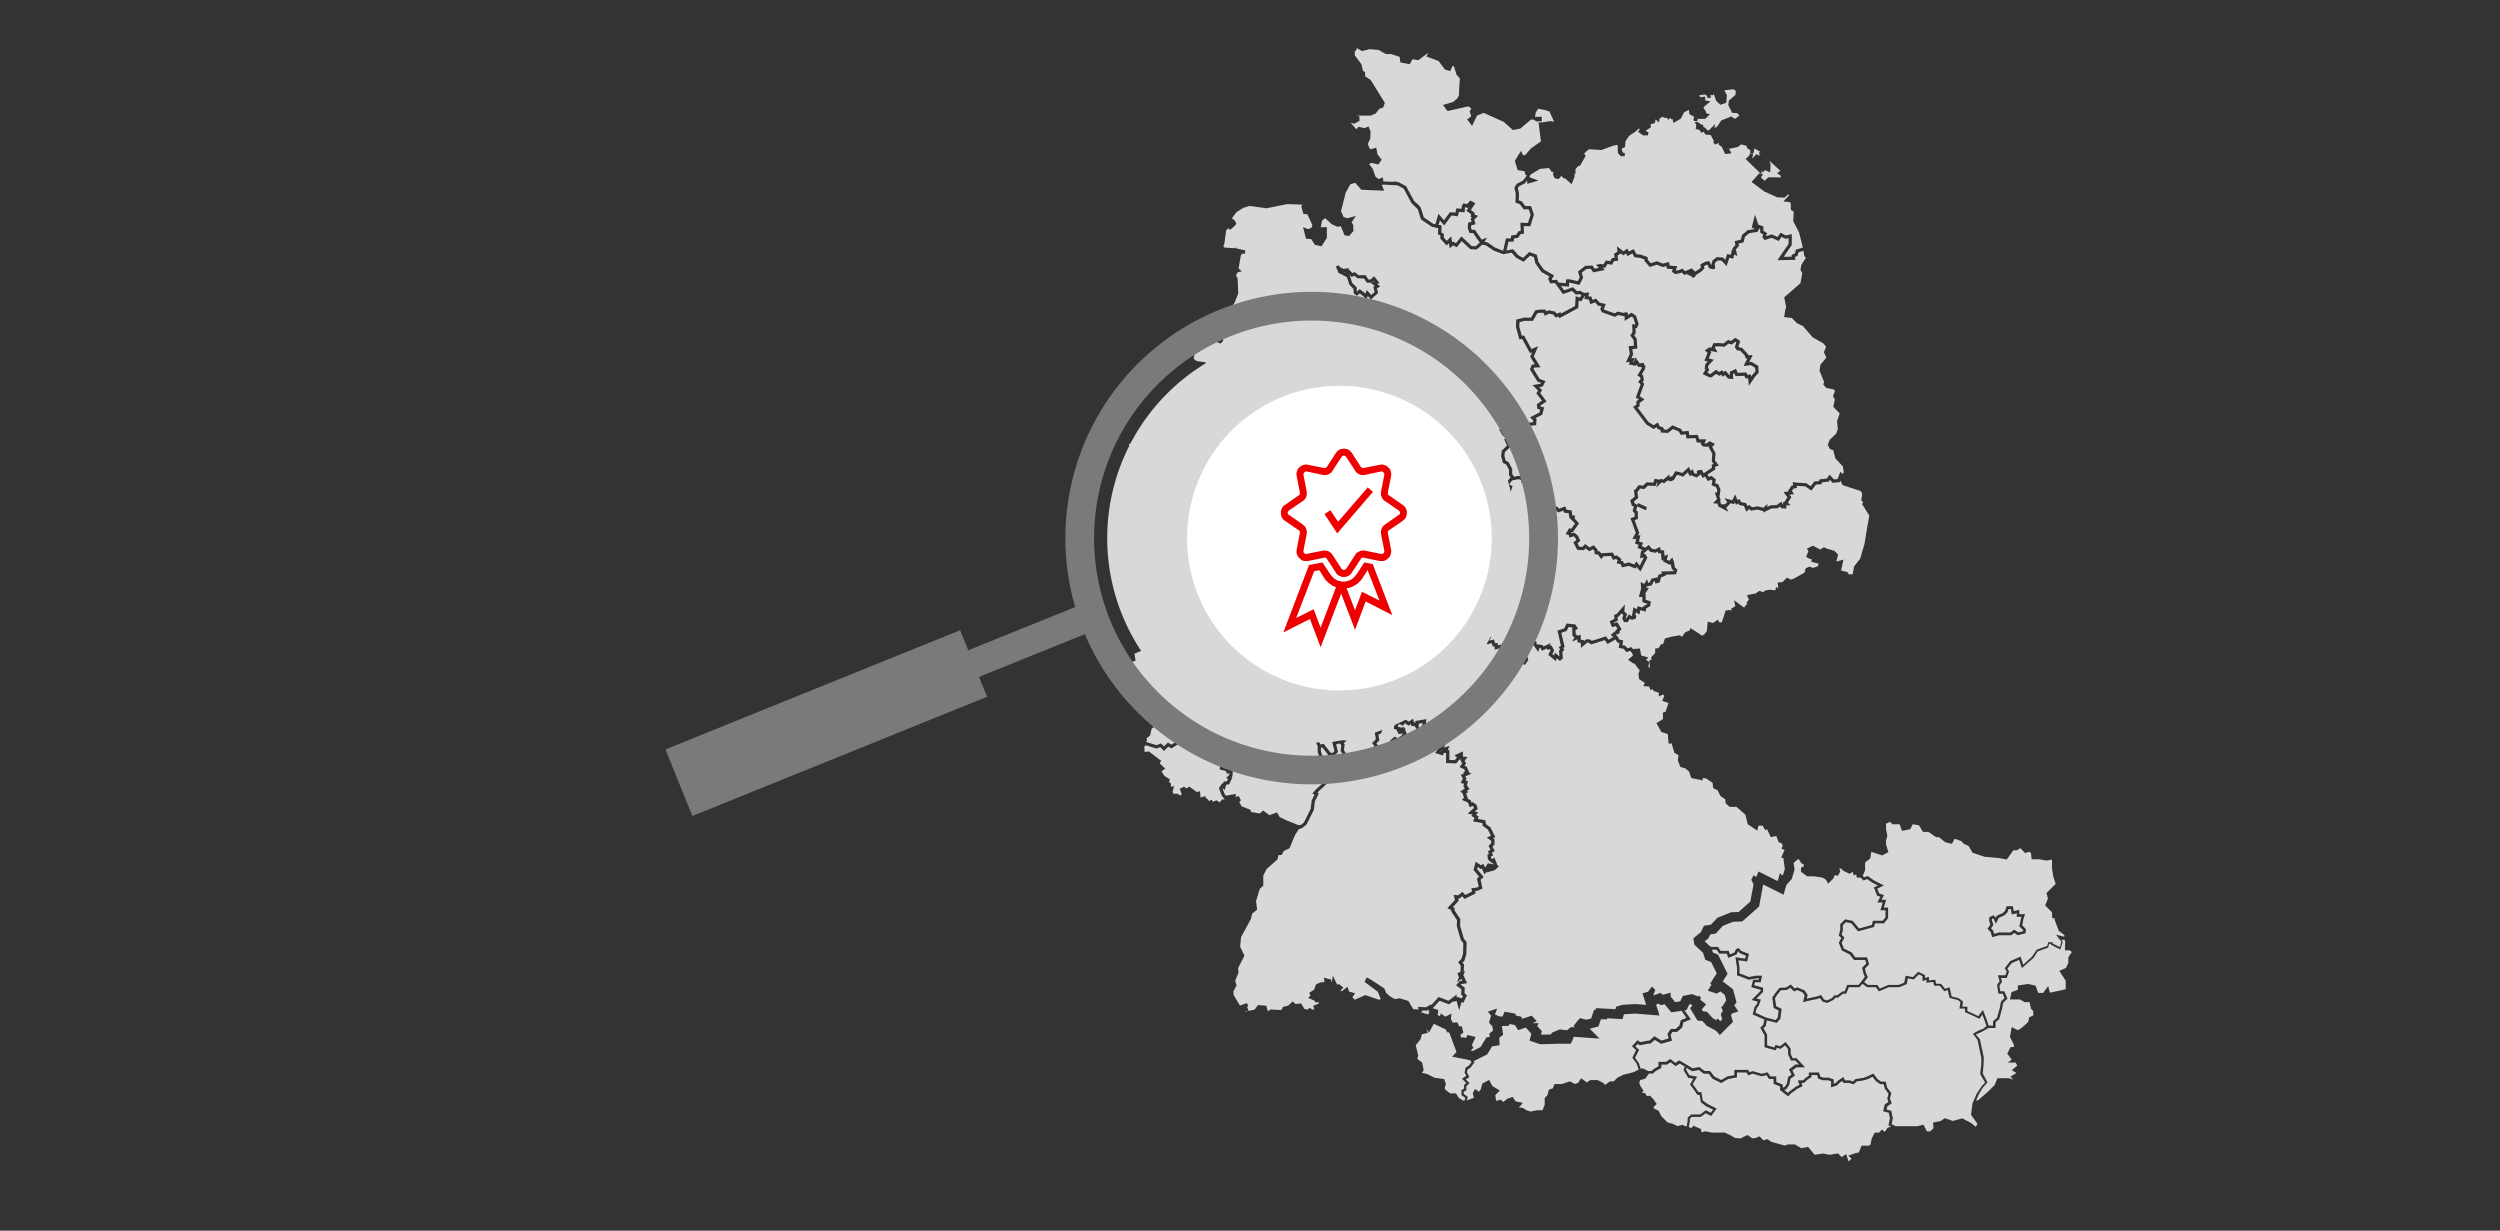 <?xml version="1.0" encoding="UTF-8"?>
<svg xmlns="http://www.w3.org/2000/svg" xmlns:xlink="http://www.w3.org/1999/xlink" id="Gruppe_2940" data-name="Gruppe 2940" width="893.338" height="439.762" viewBox="0 0 893.338 439.762">
  <rect x="0" y="0" width="893.338" height="439.762" fill="#333333" stroke="none"/>
  <defs>
    <clipPath id="clip-path">
      <rect id="Rechteck_771" data-name="Rechteck 771" width="893.338" height="439.762" fill="none"></rect>
    </clipPath>
  </defs>
  <path id="Pfad_1053" data-name="Pfad 1053" d="M1073.317,498.477l-1.262,1.916V502.4l-.841,1.776-2.383,1.028,2.29,3.552V511.8l-5.655,1.215-.608-2.337-1.823,2.43h-1.729l-.935-2.57-2.757-.654-3.6.561v1.495l-2.243.888-.608,2.617h3.645l1.589.935h1.823l.467,2.289.841.935v1.542l-1.449.654-.374,1.683-2.383,2.149-1.355.794-2.15-1.121-.608,3.552,1.4,2.757-.047.841H1051.4l-1.168,2.337,1.589,2.149-1.4,1.028h2.8l.607,1.075-1.962,1.636,1.635,1.028-2.15,1.308,1.028,1.028-1.682-.467h-3.972l-1.028,2.476-2.2,2.2-3.6,3.131-.841.234,1.028-2.336,1.4-2.29,1.682-1.916-1.682-3.224.28-3.131.094-2.57-1.4-6.5-1.449-1.683,2.336-1.075,2.15-1.262h2.57v-2.056l1.309-1.121.981-3.645.421-2.15,1.542-1.542-1.168-2.618h-1.4l-.327-1.963.981-1.449-.421-1.308h2.056l.841-2.337-.608-1.028,1.542-1.962,2.664-1.169.981,2.944,4.206-3.692,1.4-2.243,3.785-1.4.328-1.309h.654v.281l3.318,1.729.935-2.71-.655-.841.608.187.561-.281.328.794-.094,3.131h1.729Z" transform="translate(-332.969 -158.292)" fill="#d8d8d8"></path>
  <g id="Gruppe_2939" data-name="Gruppe 2939">
    <g id="Gruppe_2938" data-name="Gruppe 2938" clip-path="url(#clip-path)">
      <path id="Pfad_1054" data-name="Pfad 1054" d="M1004.767,547.985l1.776,3.084-1.168,1.168-1.916,2.9-1.448,3.365-.514,4.066,2.29,3.177-.561,1.122-1.869-1.5-3.037-1.542-3.318.934-2.9-.981-1.5,1.028-2.664.514.14,2.056-1.215,1.122h-1.121l-1.262-2.43-2.149.561h-7.758l-1.449-.7.421-2.1-.561-2.711-1.683-.421.328-1.215,1.542-1.028-.654-1.683.514-1.962-1.5-1.963-.514-2.149H969.39l-1.215-.794-1.589-2.1-2.2,1.075-1.355.467-2.9.467-.841.841-1.215-.421h-1.636l-.561-1.168-1.823,1.215-.935.934-.7.234V549.9l-1.776-.607h-1.87l-1.122-.374-.514-1.495h-3.6v1.168l-1.168.794-.888.841h-1.869l.561,1.636-1.589.794-.468.468-1.356.934-.7.7-1.356-1.075.748-.234,1.075-1.589.467-2.243,1.589-1.075-.935-1.869,1.449-1.074h3.084l-3.038-3.271h-1.4l-.7-1.5v-1.916l-1.776-2.383-2.056,1.542-1.543-.514-.467.934-2.571-.747v-3.832l-1.308-2.29.794-.794.421-2.009,3.551.887,1.262-1.495.467-3.505-1.963-.981-.42-2.851.794-1.215,1.261-1.589,2.243-.14,1.169-.794,1.355,1.355,1.028-.514,2.009.794.748,1.121-.608,2.43,2.57-.654,2.383-.468,1.122-.374.841,1.215,1.729.561,2.2-1.075.747-.841h.888l1.869-1.4h1.074l.981-2.336h3.786l1.075-1.215,1.636,1.215h3.178l1.028,1.495,3.552-1.495h3.739l2.664-1.075.42-2.1,2.1.421,1.823-1.823,1.309.654v1.729l1.4-.467v1.074l2.43-.28.374,1.355h1.963l1.636,1.963,1.215-.421.654,2.8,2.944.747.935.7-.328,2.383h1.963v1.262l2.851,1.262,2.243,1.121,1.121-1.495.514,1.308.934,2.758a6.758,6.758,0,0,1-1.309,1.075,11.167,11.167,0,0,0-3.038,1.448l-.467.281,1.636,2.2,1.355,6.4v2.243Z" transform="translate(-297.178 -164.199)" fill="#d8d8d8"></path>
      <path id="Pfad_1055" data-name="Pfad 1055" d="M959.2,470.082l.841-2.8h-1.916l1.028-2.056-1.121-.374-1.169-2.944,1.449-.7-2.056-1.028-1.776-1.261-1.309.514-1.028-1.028h-1.355l-.234-1.168-.841.421-.421-1.309-1.121.7-2.2-1.075-.841-.841h-.654l.421.935-.841,1.682-1.215-.234-.374,1.122-1.963,1.962-.7-1.4-1.215-.794-3.131-.467h-2.43l-2.2-1.636v-1.448l.981-.468-.047-.794-.794-.281-.888-1.449h-.4l-1.492,1.28.34,2.444-1.019,3.345-1.863,2.048-1.044,3.529-7.285-3.644-1.466,7.886-6,5.323-3.277.112-3.655,1.448-2.563,2.767-1.923.3-.652,1.362-1.367,1.11,1.841,1.731.658.272h2.243l.934,1.4h2.9l.421,1.262,1.683-.7.467-1.121.935-.468.934,1.028,2.8,1.122-.654,2.664-3.084-.421.374,2.664v2.056l1.075.327,2.243.934,2.57-.467h2.15l-.468,2.336h-2.056l-.281,1.075,3.178.888v1.495l-2.337,2.384,1.543.374-.7,2.009-.794,1.075-.421,1.636,3.786,1.683,3.411.888.747-.841.328-2.57-1.776-.888-.514-3.692,1.028-1.542,1.542-1.962,2.43-.141,1.589-1.075,1.449,1.449.841-.421,2.663,1.075,1.122,1.683-.327,1.309,1.074-.281,2.337-.468,1.729-.561,1.028,1.589,1.075.328,1.729-.8.887-1.027h1.028l1.869-1.4h.748l.981-2.336H951.4l1.028-1.215,1.215-1.636-.514-1.262-.468-2.009,1.5-1.5-.374-1.262h-4.019l-1.5-1.962-2.851-1.449-1.074-2.758.888-1.682-.888-.888.514-2.056v-2.009l1.729-1.729,2.71.561,2.29,2.711,4.58-1.262.374-1.495h3.505l.981-1.262v-2.477Z" transform="translate(-287.272 -144.805)" fill="#d8d8d8"></path>
      <path id="Pfad_1056" data-name="Pfad 1056" d="M915.5,539.007l-1.028-2.243v-1.823l-1.028-1.356-1.682,1.262-1.262-.421-.467.935-3.973-1.122v-4.253l-1.5-2.711,1.075-1.074.374-1.823-4.206-1.869.7-2.571.841-1.168.281-.841-2.2-.561,3.271-3.271v-.374l-3.365-.935.654-2.664h2.009l.094-.467h-.982l-2.71.467-2.477-.981-1.682-.561V505.92l-.561-3.833,3.458.514.281-1.075-2.243-.934-.608-.654-.467,1.168-2.991,1.215-.514-1.542h-2.711l-.934-1.4h-1.644l.333,1.042,1.814.741,3.423,6.844-1.718,2.72,3.663,2.832,1.232,4.575-.783,1.175,1.449,2.168-2.257.675-.379.711.712,2.316-4.7,4.706-1.321-1.473-3.421-1.88-1.511-1.689-1.723-.115-2.66-4.431.836-.948-.632-.522-.476.092-.962,2.02-.764.118,2.283,3.231-2.664,1.075-.421,1.776-1.823,1.636h-1.636l-.7,1.028.514,2.1-3.926,1.121-2.243-1.4-1.589,1.355h-.935l-2.8.561-.748-.468-.841.888,1.308,1.215-1.449,2.851,1.309,1.776.748,2.2.7-.234,1.962.982h1.168l.841-.748,1.636-.934v-1.589h2.664l1.542-1.028,1.87,1.4,1.355-.935,4.767,2.851,2.383-.467,1.916,1.449h1.963l1.5,1.962,2.477,1.262,2.2-1.309,2.477-.421v-1.916h4.954l.421.841,1.168-.374,3.271.935,2.1-.514.981,1.449h2.1v2.01l2.336.934v1.075l.654-.234.794-1.168.468-2.431,1.215-.794-.935-1.869,2.29-1.729v-.047H918.4l-1.309-1.4Z" transform="translate(-275.536 -160.034)" fill="#d8d8d8"></path>
      <path id="Pfad_1057" data-name="Pfad 1057" d="M959.941,582.623l-1.215.234-1.168,1.589-.888-.888-1.121,1.122h-1.5l-1.075,2.1-.468,2.243-.607.327h-2.57l-.935,2.383-1.682.421-2.1.748,1.122,1.121-1.028.981-.888-2.664-1.589,1.075-1.309-1.308-3.084.514-2.2-.467-3.084.421-2.337-2.8-2.43.468-2.29-1.356h-2.57l-.888.421-1.682-.421L917.134,588l-1.495-1.028-1.356.467-1.449-1.448-1.168.561-1.4.187-1.682-1.215-2.617,1.262L904,586.549l-1.308-.841-2.2-1.028h-4.58l-2.337-.468-1.448.374-.141-1.168-2.711-1.168-.887.888-.794-.561.374-2.009v-.841l.654-.654h3.224l1.776-1.308,1.963.981,1.963-2.664-3.271-1.636-1.682-1.262-.514-2.991H891.01l-.794-1.215L889,567.342l1.589-2.618-2.8-.561-1.169-1.962.188-.654,2.009,1.215,2.336-.468,1.823,1.356h1.776l1.308,1.776,3.131,1.543,2.477-1.449,3.131-.561v-1.776h3.458l.514,1.028,1.636-.561,3.271.934,1.682-.421.888,1.356h1.636v1.729l2.336.935v1.308l2.851,2.243,1.169-1.168,1.355-.935.514-.467,2.15-1.075-.374-1.168h.934l1.028-1.028,1.589-1.075v-.7h2.01l.42,1.309,1.682.561h1.869l1.028.328v2.2l2.1-.7.981-.981.934-.608.375.7h2.056l1.636.514,1.028-1.028,2.664-.421,1.448-.467,1.589-.8,1.215,1.589,1.589,1.074h1.168l.421,1.589,1.309,1.776-.421,1.776.374,1.215-1.262.841-.608,2.477,2.009.514.421,1.962-.514,2.57Z" transform="translate(-284.131 -179.957)" fill="#d8d8d8"></path>
      <path id="Pfad_1058" data-name="Pfad 1058" d="M829.945,547.121l1.355-2.758-1.495-1.355,1.962-2.149,1.075.654,2.57-.514h.607l1.869-1.589,2.43,1.542,2.617-.747-.42-1.636,1.168-1.776h1.776l1.309-1.168.514-1.962,2.009-.794-1.744-2.556-3.657.563-2.428-2.911-1.322.369-.737-.572-.972.348,1.25,3.911-8.565-.7-4.135.25-.048.014-.465,1.713-5.564-.305.062.37h-2.242l-.864,2.554-3.141.817,3.52,3.523-9.115-.63-.408.328.19.1-.972,2.041h-5.143l-.021.033-5.733.145L793.208,541l.664-2.482-1.981-2.191-2.775.9-1.075-1.788-1.968-.4-.321.7h-2.4l.427,3.152L782.375,540l.169,2.637-2.676.359-1.771,2.9-4.757,2.378-.159-.032.358.519-1.449,1.916-1.028.654-.187,1.028.841,1.636-1.262.841,1.308,1.309-1.121,1.121v1.5l-.934.467v.794l1.448,1.028-.327,1.308,1.5-.607,1.028-.328-.421-1.636.794-1.542,1.449.981.654-.935.514-2.009,2.477-1.262,1.075,2.15,2.71,1.636-1.636,1.636.328,2.056,1.636-.421.841.841,1.589-1.215,1.822-.608,1.028,1.542,2.617.607-1.449,1.683H790.6l1.682.981,1.262.421,2.29-.467h2.009l.794-1.963v-2.43l.981-.981.514-2.01,1.449-.467.514-1.5h2.617l2.9-.981,1.869.934,1.075-.374,1.121-1.682,2.01,1.5,1.261-.841h2.571l2.056,1.028.7.7,1.682-1.262h1.355l1.309-1.309,2.056-1.028,3.692-.934,1.869-.935-.748-2.149Z" transform="translate(-246.665 -169.13)" fill="#d8d8d8"></path>
      <path id="Pfad_1059" data-name="Pfad 1059" d="M884.009,572.89l-.421-2.617h-.794l-1.075-1.636-1.589-2.1,1.215-2.056-1.869-.374-1.636-2.711.421-1.262-1.776-1.074-1.449.934-1.869-1.4-1.262.841H869.9V560.6l-2.056,1.168-.981.888h-1.4l-1.356,1.823-1.776.467L862,565.974l.421,1.121,1.121,1.683-.607.607,1.262.328.421.888h1.308l1.122,1.168,1.168,1.729-1.075,1.075v.467l1.776.888.981,1.963,2.2,2.2,1.823.468,1.729.841,1.869-.467.887.514h.561l.327-1.916v-1.075l1.215-1.215h3.318l1.963-1.5,1.776.888.841-1.122-2.384-1.121Z" transform="translate(-276.241 -179.009)" fill="#d8d8d8"></path>
      <path id="Pfad_1060" data-name="Pfad 1060" d="M759.972,550.614l-.088.126-.058-.155-2.36-.474,1.565-1.67-2.6-7-.645.039-.605-1.091-4.242-2.005-1.735,3.111-.945-1.327.5,1.432-2.1.514-.421,1.683-1.776,2.243.887,3.645-.327,1.215,1.729,1.309.561,2.711-.654.981,1.776.374,2.711,1.355,3.505.514.608,1.823-.468,1.355.327.654,1.636,1.262h2.1l.935,1.542,1.261.841.841.281.281-1.075-1.355-.934v-1.869l.934-.468v-1.309l.747-.747-1.495-1.5,1.542-1.028-.607-1.168.327-1.776,1.216-.747.934-1.216-.467-.654Z" transform="translate(-238.577 -172.534)" fill="#d8d8d8"></path>
      <path id="Pfad_1061" data-name="Pfad 1061" d="M1057.087,484.2l.281-1.168.28-1.449.234-.794-1.683.046v-1.308l-1.776.421-.374-1.963h-.794l-.374,1.169-1.075,1.074-2.056.935-1.028,2.1-.841-1.729-.187-.187-.374.187v.561l.514,1.543-.841,1.308.748.748.374,1.168,1.682-.468h4.159l1.262-1.028,1.543.981,1.682-.42.047-.328-.327-.374Z" transform="translate(-335.526 -153.179)" fill="#d8d8d8"></path>
      <path id="Pfad_1062" data-name="Pfad 1062" d="M1048.089,472.938l-.187-.421-1.87-1.4-1.542-4.066.234-.421H1043.7l-.093-2.149-2.431-2.43.982-2.477-.514-1.963,3.271-3.271-.841-2.617-.467-2.9v-3.178l-1.869.374-2.711-.468h-2.711l-.187-2.1-.608-.607-1.542.467-1.683-1.776-1.168.794h-1.309l-2.383,3.318-2.618-.514-5.234-.467-4.346-1.449-1.4-2.384-1.823-.887-.888-.935-2.336-.794-.935,1.823-2.336-.561-2.29-1.822H1002.2l-2.711-1.869h-1.962l-1.449-2.383-2.243-.374-.888,1.776-2.944.608-.841-2.383h-2.524l-.981-.841-1.356.654V434.8l.468,2.336-.468,1.776v1.355l.841,2.711-2.2,1.215-3.879-1.309-.421,2.43-1.823,1.356v2.8l-.841,2.009.514.514,1.215-.468,2.2,1.543,3.6,1.823-2.336,1.168.7,1.729,1.683.561-.841,1.682h1.636l-.841,2.8h1.543v3.738l-1.449,1.869h-3.224L980,469.761l-5.7,1.542-2.43-2.9-1.916-.374-1.075,1.075v1.776l-.421,1.636.981.982-.981,1.916.794,2.056,2.758,1.356,1.308,1.776h4.206l.748,2.477-1.5,1.542.328,1.449.7,1.636-1.308,1.729,1.355,1.028h3.365l.841,1.308,2.991-1.308h3.739l2.009-.794.514-2.524,2.571.514,1.916-1.916,2.43,1.215v1.028l1.4-.468v1.309l2.243-.234.374,1.449h1.682l1.495,1.776,1.589-.514.748,3.271,2.57.654,1.5,1.169-.281,1.823h1.823v1.589l2.337,1.028,1.542.794,1.682-2.243,1.122,2.9.934,2.711h1.543v-1.589l1.449-1.215.934-3.364.468-2.43,1.262-1.262-.654-1.543h-1.5l-.514-3.131.934-1.356-.654-2.1h2.711l.468-1.356-.7-1.168,1.963-2.57,3.692-1.589.935,2.9,3.177-2.9,1.635-2.43,3.786-1.4.327-1.309,1.683.047-.094.421,2.524,1.262.655-1.823-1.963-2.617,2.9.747ZM1034.115,472l-2.711.7-1.308-.841-1.028.841h-4.44l-2.383.7-.561-1.869-1.122-1.121,1.028-1.543-.421-1.262V466.3l1.5-.747.748.747.094.14.327-.7,2.2-.982.794-.794.561-1.636h2.243l.327,1.776,1.963-.514v1.589l2.056-.046-.654,2.009-.234,1.4-.14.654.748.7.654.748Z" transform="translate(-310.357 -138.502)" fill="#d8d8d8"></path>
      <path id="Pfad_1063" data-name="Pfad 1063" d="M711.636,216.285l-.537.082.184-.692-1.479.22-.363-.436-.528-.176-.128-.194,1.115-.743-.788-.476.228-.457,2.143-.964-.461-1.5.506-1.217-1.419-2.049.531-.177-.074-1.114.692.116,1.011-1.011.642-1.106-1.617-1.511-.5-1.739-1.821.64-.829-.83-.995.694-.05-.035.136-1.473-2.9.605-.511-.074.68-1.96-.692-1.817,2.346-2.541-.747-.855,1.208-2.635-3.748-.364.253-1.063-1.409-1.644-.768-.279.1-2.323-2.821.4-.014-.042.965-.968-.385-.192.109-.072-.709-1.93.727-1.145-1.452-1.695.453-.623-1.359-1.513-1.144.177-.517-.828-1.178.458.13-.774.868.272-.348-2.321,2.045-.787-4-1.873-.1-.26,1.542-2.5.741.33,1.192-1.193,1.392-3-.907-1.359,1.39-2.248-3.405-1.223-3.449,4.695-5.54.324-.259-4.757-1.849-1.971-2.8,1.546-1.436-.867-2,1.495-.186,1.393-.622.452-4.039-.764.675,3.51,3.58,2.166.645,1.935-.089,2.131-.08.792-.922,1.844,1.868,1.3-2.459,1.691-.288.935-2-.277-.843-.966-2.484,1.656-.792,1.27-.93-.156-1.553.822-2.06-.589-1.443,1.443-1.243-.588-.536-.913,1.927-1.032,1.583.143-.322-2.157,1.083-.483-1.04-1.456-2.169-.1-.506-.606.72-1.2-.079-1.272,1.307-.594-.644-.883,1.621-.361-1.063-1.672-.8-2.085-1.567-.956-2.526.374-2.23-1.273-.758-2.751-2.837-1.11-1.951,2.786,1.264.631-.476,1.369-2.076.519-2.371,2.174-3.311,1.515-.455.6-3.925-.357-2.223.956-.69-1.507,1.495-4.013-2.59-5.4-1.773,1.661-2.149-1.074-2.834-.367-1.137-.819.243-1.336-.383-1.072,2.777-.435-1.82-1.96-.136-1.285.56-.5,3.438-.173,3.7.809,1.24.5.876-.875,1.312-9.738,2.847-4.043,1.28-3.252-.2-5.286-.58-1.081.516-1.161,1.575-.393-1.179-.982.769-4.528.372-.742,1.159-.072.09-1.141-3.154-.7-.454-.355-.281.28-3.554-.241-.4-.6.359-.718.645-4.781.531-.664.157.262.217-.578.385.825,1.642-1.345.743-.892-.6-1.209-1.036-.76,1.631-2.152,2.454-1.573,2.318-.69,6.031.836,7.3-1.49,5.425.177-.308.68.714,2.62,1.462.2,1.782,3.888-.194.292.113.107-.378.569-1.187.417-1.712-.758,1.039,4.145,1.895.2,1.286,2.02,2.4.506,1.888-3v-3.819h-2.2l.472-2.359,1.12-.87,2.318,2.153,2.12.951,1.125-.225.5,1.141v.146l.244.367.58,1.619h.442l1.2.241,1.585-1.825-.114-2.282-.6-.747,1.563-2.338-3.009.835-1.35-.428-.939-2.1,1.7-6.691,1.623-2.907,1.714-.559,2.242,2.514,8.143.325-.851-2.021.5-.156,5.173.272,2.156,1.161,2.753,5.121,2.29,2.282,1.135,3.595,3.792,2.593,1.592.4.752.118-.086,2.155.917.55-.085,1.009,2.253,2.5.825-.826.257,1.8,1.316-1.024,1.212.707,1.783-2.231,3.053,2.884,2.31.116,2.009-1.735,1.377.29,2.668,1.835,3.379,1.291,3.1-.529,1.536,1.789,2.7,1.463,2.278-2.186,1.42.515.512,2.228,2.192,3.087,2.847,1.626-.5.779.76,1.67,1.754-.1,2.768,3.913,3.281-1.142,1.349,1.35,1.311-.2.68.362-.55.871-1.491-.46-.213,3.486-5.029,2.694-.161-.483-1.381.532-.612-.766-2.256-.452-.849.393-.289-.647h-2l-1.621.233-1.553,2.656h-2.537l-2.734.68-.107,2.664L744,152.041l1.041-.1,2.769,5.056.752-.31-.68,1.585,1.7,2.741-1.07.059-.72,1.728,2.676,4.331,1.269.493-.146.292-2.845.517,1.936,1.946-.615.975,2.013,2.629-1.835,1.249.171,1.655,1.046.323-.26.987-3.359,1.736,1.114,1.118-.043.648-4.264.419-5.032.319.249,1.167-.439.394-2.681.255,1.4,2.338,1.188.535-.747.624,1.036,2.263-1.9,1.818-.222,2,.658,2.406,1.182.591.967,1.852v1.912l.557.759h-.009l-1.614,2.074.166.823-.345-.222-2.5,1.2-2.416-1.693-2.565.257-.117,1.823-1.7,2.638-1.687.919-1.549-.6-.54,1.844-1.387.252.16.376-1.353-.194-.15.3-.724-.931-.5,1.339h-.649l-1.924,1.631-.66-2.073-1.18,1.05-1.5-.934.211,1.106-1.721-.37.125,1.367-2.985,1.095,1.35,2.7Zm-20.649-78.49,2.549-2.293-.443-1.677,1.178-.653-1.087-.923.838-.305-1.9-2.418-1.242,1.119-.842.056-.919-1.563h-2.593l-1.314-1.113-.883.354-1.1-1.2-.255.178.107-.747-1.894.272-1.383-.658-.2-.606-1.109.323.226.9.12.12.5,1.3,3.053,1.578.9,2.693,1.434,1.526.1,1.531,1.1.919,1.116-.837,2.31,1.945.515-1.029Z" transform="translate(-201.091 -30.803)" fill="#d8d8d8"></path>
      <path id="Pfad_1064" data-name="Pfad 1064" d="M652.707,483.116l.139.161,3.274-.639,1.078-1.41.192-.251.315.026,2.238.185.4.033.107.388.387,1.392.369.134.3-.349.183-.214.283.013,3.737.171.48-.893.119-.221.243-.064,1.63-.427,1.2-1.114.408-.379.394.393.554.553,1.685-.16.364-.035.188.313.988,1.648,1.184.249.243-.292.293-.353.41.205.908.455.482-.153-.239-.721-.173-.522.512-.2,1.424-.553.147-.439-.652-.1-.714.079-.125-.556-1.6-.722-.763-.345.593-.591.2-.2-.231-.578-.178-.449.409-.256,1.318-.823.585-1.673.081-.232.223-.1,1.212-.558.09-.041.1-.009,1.445-.133-.1-.7-.123-.866.845.226,1.4.373.351.094.068.356.158.826.1-.706.27-1.9.824,1.73.713,1.495.355-.118.295-.1.244.192.83.652.51.4-.457.46-.559.564.32.253.094.073.222-.171,1.211-.931.66-.507.245.794.281.91,1.371.381.769.214-.442.663-.5.748.822.934,3.578-1.6.207-.092.214.073,4.73,1.607.582-.249-1.035-2.588L695.841,473l-.364-.273.18-.418.281-.653.251-.584.557.305,1.025.56,4.605,3.006.149.1.069.166.6,1.46,1.435,1.267,1.637.9,1.67-.251.131-.02.126.039,2.7.839.212.067.114.19,1.618,2.726,1.811.149.125-.046-.04-.139-.223-.779.808.042,1.772.092.057,0,.055.014.146.037,1.1-.63.736-.421.042.289,2.44-2.648.264-.287.365.139,3.151,1.193,1.982-1.488.925-.7v1.033l.186-.056.561-.169.157.549.1-.376.628.314.217.109.4-.844-.417-.365-.211-.183.014-.279.079-1.643-1.424-1.029-.521-.377.431-.478.838-.932.142-.158.211-.028.646-.086-.315-.67-1.6,1.284.682-1.707-.162-.489-.185-.561-.157-.474.447-.224.624-.312.075-2.24-.612-.764-.323-.4.366-.366.832-.831.517-1.635.069-.276.086-3.728-.794-.952-.078-.094-.033-.117-.374-1.3-1.024-3.54-.026-.09,0-.094.084-2.047-1.944-2.92-.1-.146v-.546l-.687-.312-.729-.332.545-.587,2.2-2.371-.284-.991-.232-.813.841.078.8.073,1.125-.884.423-.333.362.4.637.7,2.389-1.2-.109-.6-.109-.6.606-.076,1.394-.174.628-.314-.557-2.543-.072-.329.25-.225.523-.469-1.794-2.181-.185-.225.07-.282.466-1.865.2-.807.686.471,1.192.82.337-.193.567-.323.253.6.324.769.806-1.233.209-.321.378.069,1.025.186.62.113-.225-.561-.236.19-.365-.323-.841-.746-.212-.211-.148-.149-.018-.21-.094-1.118-.034-.415.382-.164.142-.061-.175-.457-.173-.453.416-.249.474-.284-.506-1.012-.187-.373.295-.294.669-.669v-.864l-.788-.574-.771-.559.853-.425.6-.3-1.076-2.155-1.659-1.221-.212-.156-.022-.262-.056-.676-2.641-.48-.729-.133.306-.675.258-.569-.6-.381-.526-.334.374-.5,0,0-.578-.109-1.156-.218.879-.781,1.4-1.246-.117-.386-.468-.327-.332.19-.6.343-.232-.65-.383-1.07-1.451-.645-.766-.341.592-.595.2-.206-.526-1.424-.107-.29-.786-.337.815-.6.911-.669-.369-.459-.172-.215.058-.268.155-.722-.437-.079-.758-.137.344-.69.43-.86-.43-.859-.256-.513.511-.261.185-.094.47-.206-.311-.178.534-.535.088-.088-.3-.652-1.018-.47-.612-.283.373-.562.542-.815-.371-.618-.2-.34.24-.309-.055,0-.53-.044v-.1l-1.025,1.246-.181.219-.285-.009-2.8-.094-.559-.019v-3.583l-.324-.036-.45-.049-.158.423-.192.512-.522-.163-1.49-.466-.8-.249.512-.658,1.7-2.186-1.075-1.612-.141-.213.062-.248.319-1.273-.736-1.357-1.5,1.5-.62.619-.326-.813-.52-1.3-.135.062v1.367l-.62-.044-1.3-.094-.606-.044.074-.6.465-3.793-1.43.246.065,1.163.124,2.2-1.188-1.861-.463-.724-.578.057-.5.049-.122-.484-.077-.307-.525.364-.334.231-.33-.236-.907-.648-.584.586-.346.347-.4-.284-.425-.3-.828.244.1.672,1.168.315.09.024.321-.107.512-.172.205.5.028.068.514.138-.393.158.5,1.221.118.284-.171.256-.483.725.317.316.376.374-.34.406-.468.559-.114.137-.171.049-.652.185-.418.119-.23-.368-.105-.17-.235.205-.282.247-.34-.157-.863-.4-.445.4.224.559.125.313-.21.263-1.119,1.4-.149.186-.235.027-4.008.467-.028,0-.029.171-.086.517.817,1.091.44.587-.674.29-.651.281-.625.269-.165-.66-.1-.379-.186-.031-.15-.025-.549,1.031-.19.357-.4-.056-1.988-.275.034.4.027.319-.256.192-.252.19.158.184.4.468-.493.37-1.118.839-.5.374-.116-.18L692.692,398l-.368.51-.478-.41-.09-.078-.243.482-.544-.362-.559-.372-.539-.359.418-.5.856-1.013-.24-1.6-.051-.334.267-.208.13-.1-.065-.368-.116-.658-.193.144-.246-.042-2.143-.372-.254-.044-.137-.218-1.109-1.771-.11-.176.027-.206.235-1.793-.48-.548-.085-.1-1.286.322.6,2.423.079.317-.231.23-1.21,1.213-.247.247-.332-.1-1.212-.374-.174-.053-.111-.143-2.1-2.692-.489.112-.009.046v1.333l1.176,3.259.11.3-.2.253-.258.323.208.083,1.163.58.608.306-.4.551-.548.754,1.087-.843-.845,2.023-.467,1.117-.466,1.118-.024.057-.036.052-.375.535.777.776.409.41-.41.408-.188.187-.464.464-1.7,1.514-.4.448.03.017.475.271-.245.489-1.168,2.333-.361,2.976-.012.1-.044.09-.559,1.118-1.956,3.914-.086.171-.171.086-.1.053-.4.4-.029.029-.033.024-.745.559-.069.052-.083.03-1.121.4-1.264,1.938-1.053,2.454v.1l-.047.109-.839,1.955-.083.194-.189.1-1.883.942L666,427.049l-.162.311h-1.112l-.357,1.427-.044.175-.135.119-3.738,3.283-1.19,2.3v3.654l-.186.171-1.095,1.01-1.316,4.389.355,2.672.044.329-.262.2-1.513,1.178-.421,1.848-.018.077-.038.069-3.485,6.422-.345,3.45,1.42,2.927.125.259-.13.256-2.157,4.224.166,1.41.017.147-.056.138-1.137,2.8.413,1.488.063.226-.113.206-1.031,1.889.152,1.371,2.207,3.68,2.444-.868.575.979-.448.395.237.652.266.731-.776.043Z" transform="translate(-207.842 -121.839)" fill="#d8d8d8"></path>
      <path id="Pfad_1065" data-name="Pfad 1065" d="M756.44,480.332l1.019-1.087-.643-.858,1.359-2.922-2.908-.762-.487,1.058-1.412-.264-.233.333-.408-1.1,1.087-.908-.6-2.241-.839.1-.734-1.466-1.6.094-.671-1.208.162-2.039-2.114,1.12-1.727-1.169-.213,1.007-.833-.394.193-1.826-1.967-.655,2.436-2.644,3.38,1.28,1.563-1.176v.272l1.114-.336.962,3.367.826-2.978.646.323,1.28-2.7-.864-.756.1-1.99-1.41-1.019.266-.295,1.927-.257-.469-1.155-.815-1.75.6-1.495-.464.265.086-2.588-.537-.672.646-.581.605-2.019.116-.461.1-4.289-.993-1.192-1.339-4.641.1-2.329-2.056-3.087v-.941l-.634-.289,2.1-2.262-.232-.805.413.038,1.063-.837.864.951,3.948-1.977-.156-.847.983-.122,1.61-.805-.68-3.093,1.094-.985-2.31-2.81.194-.774,1.1.758.4-.229.915,2.174,1.031-1.579-.476.9,3.1-.861,1.427-1.284-.552-.735-1.007-2.514-.693.556-.486-.432-.041-.5.779-.334-.4-1.04.978-.586-.8-1.6.714-.713V404.74l-.495-.359.785-.39-1.719-3.44-1.672-1.231-.107-1.3-2.786-.506.368-.809-.919-.59.74-.989-1.245-.234,1.073-.951-.444-1.477-1.4-.977-.37.211-.318-.887-1.135-.5.136-.136-.633-1.712.827-.62-.64-.272,1.07-.786-.951-1.186.349-1.621-.853-.154.344-.688-.418-.834,2.166-.964-.986-.564.123-.124L755,378.883l-.792-.366.573-.861-.544-.905,1.067-1.37-1.654-.136v-1.866l-3.029,1.414.9.775-.763.928-1.953-.068v-3.5l-.561-.062.631-1.389-2.208.552.689-.883-1.394-2.093.366-1.461-1.688-3.114-1.979,1.977-.644-1.612-1.886.859.476-3.859-3.978.686.031.555-.476.048-.362-1.443-1.563,1.082-1.372-.982-.932.934-.485-.346-2.338.689.172,1.114-.24.026-.087,1.132.883.238.8,1.6,1.559-.193-.687,1.032-.126-.2-.975.851-1.218-.563-1.6,1.461.4.991-.759.951-3.448.4-1.074-1.389,1.061-1.06-.34-2.137.9-.3,1.15-2.681-1.37-.732,1.078-2.16-1.758.25L723.318,358l-.8,1.07-.036-.1-.008-.036h0l-.866-2.378-.155-3.175,1.266-.106-.947-3.251-1.26-.256.132-.348.78-1.62,2.619-.634.449.2-.124.875,1.087.34,1.032-2.064.763-.382,4.163.913.883,2.162,4.234-.364-.1-2.718,1.078-1.076-1.195-.76.412-.824-.158-.868.234.162,2.626-.2,2.3-.354-1.208-1.359.068-.161,3.15-2.166-.415-2.387.687-2.673.66.046,1.814,1.311,2.71-1.193,2.718-2.31.7-2.5,1.4-1.531.747.822,1.8-.517.754,1.842,2.889.722.159,1.112,1.087,1.087-.472.635.927.277-.276.369.748,1.495,1.525-.446.42,1.174h.669v1.219l1.814-.533.395,1.025,1,.154-.29,2.98h.552l.092,2.009,2.626.209,1.458,1.46.675-2.182.022-.215.644.268.849-.424.951.709,1.233-1.846-.361-1.266-1.167-.18-.072-.436-2.555-1.277v-.966l.9.2.929-1.443,2.106-.435.612.815,1.284-.552,1.893,2.709.476-1.47.34.056.495.989,1.83-.873v.569l1.013-.253.219.437-.826,1.55,2.732,2.272.281-1.036,1.165.947,1.068-.858-.19-2.369.7-.692-.422-.673.523-.373L788.8,331l1.928-.657.672-1.427,1.591.183-.3.127.123,2.922.724.508-.864,1.441,1.931-.742-.065.985,1.243.289v1.786l2.346-1.933.51.052.76.651,4.939-1.557.993,1.391,2.85-1.655.68,1.135.726.133-.282,1.79,1.68.241,1.145,1.247,1.291-.46.3.35.394.476.3.839-1.751,1.535,2.006,1.388.416-.059.146.39,1.614,2.121-.482,1.044.236,2.013,2.053,1.368-.506,1.137,2.1.172.381,1.269.675-.408.627.767,1.721.575v1.291l1.542-.644.412.454-.748,1.818,2.267.756-1.1,3.16-.883.22v2.363l-2.338,1.427,1.778,3.2,2.274.7.3,3.457,1.043-.1,1.05,3.412,1.447.764-.141,1.192-.115.686.905,2.378,1.831.508,1.277,1.118.8,2.31,4.094.865v-.883l1.169.166,2.365,1.55.189,1.9,1.6.8,1,2.009,1.757,1.23.089,1.353,1.455,1.333h2.473l3.15,2.811.847,3.4,3.411,2.271.366-1.716,1.458-.121,1.071,1.712.58-.415,1.3,2.847,2.022-.368.872,2.263.889.2.562,1-.512,1.026,1.139.476-1.211,2.65,1,.425-.187.16.492,3.541-.578,1.9-.4.437-.734-.883-.855,2.891-6.827-3.415-.739,1.727-.258.192-.767-.637-.825,1.645.786,1.669-1.142,6.145-4.213,3.737-2.643.09-4.92,1.949L842.3,435.3l-2.525.39-1.1,2.291L836,440.152l.366,2.3,3.108,2.922.782,2.446,2.1.858,1.995,3.987-2.34,3.7.47.374-1.326,2.143,3.18,1.06,1.291-.772,1.583,1.223.534,1.983-1.187,1.78.154.23-.815.244.622,1.37-.724,1.359.527,1.712-.72.721-.883-.985-.495.617-1.352-.743-2.047-2.288-1.332-.089-.466-.777,1.513-1.716-2.164-1.787.389-.487-.686-.889-.608.272-1.888-.811-3.35.648L831.3,462.7l-1.8.277-1.54-1.846-.141-1.537-2.718.759-.859-.667-2.469.883-.068-.11.68-1.852-1.2-1.2-1.4,1.872-1.971.577,1.316,4.117-3.748-.306-4.768.288-2.234.669-.24.883-7.06-.387.1.6h-.663l-1.057,3.126-1.693.44-2.242-.612-1.169,1.287-1.176,1.56.476.476-1.388-.1-1.432,1.146-2.611-.306-2.732,1.155-.4.637-3.315.084-.23-.077.315-1.176-1.691-1.871.6-.976H778.5l1.549-.722-1.81-1.971-3.366,1.091-.455-.756-1.9-.387-.1-.657-3.835-.72-.778,1.7h-1.093l-1.623-.709.794-2.111-3.346,1.114,1.176,1.436-.752,2.488,1.22,1.321.209,1.541-1.284,1.009.08,1.257-1.138.152-2.107,3.448-2.842,1.42Zm33.631-5.98-.049.1h-.012Zm-49.2-7.285-.642.291v-.279l-1.709-.5-.008-.024.724-.272-.1-.357,1.485.13.724-.414.146,1.014.4-.438-.715,1.282Zm4.781-93.744.373-.48-.2.534Zm-13.852-4.87.267.268-.014.018-.063.018Zm8.222-1.884.079-.642v.648Z" transform="translate(-230.897 -104.884)" fill="#d8d8d8"></path>
      <path id="Pfad_1066" data-name="Pfad 1066" d="M627.5,410.091l.255.153.955.573.618-.8.158-.206.26-.018.709-.05-1.033-1.351-.052-.068-.03-.08L628.5,406l-.108-.285.175-.249.654-.932.395-.562.243.242.114-.43.105-.392.4-.034.786-.067.382-.81-.018-.011-.635-.381.523-.523.591-.591.039-.6-.338.1-.516.154-.19-.506-.175-.468-1.764-.481-.483-.131.062-.5.088-.711v-.122l-.861-.573-.187-.124-.054-.218-.185-.746-.1-.4.345-.224,1.128-.733-.11-.073-.347-.232.112-.4.466-1.678.1-.357-.356-.421-.124-.147-.011-.194-.048-.858-1.015.427-.328.137-.27-.229-1.21-1.023-.245-.207.046-.316,0-.017-1.967-.069-.245-.009-.164-.182-1.433-1.593-.89.574-1.286.828.31-1.093-.156.049-.335.106h0l-.048.118-.132.33-.355.031-1.117.1h-.6l-.759.986-.32.415-.444-.277-.438-.272-3.5,2.228-.317.2-.313-.209-.725-.483-1.155,1.156-.409.409-.408-.409-.949-.949-1.144.428-.184.069-.188-.058-3.619-1.117-.555.453.128,1.965,1.242-.186.24-.036.194.147,3.82,2.889.434.328-.3.453-.289.435,1.511,1.436.514.489-.584.4-.758.525,1.034,1.653,1.561.955.392.24-.145.436-.207.62.358.16.322.143.02.352.057,1,.175-.039.928-.206-.245.919-.308,1.157.433.7,1.048-.071.173-.012.15.085,1.053.593.423-.556-.527-1.377-.186-.487.465-.235.736-.373.309-.157.284.2.616.432.7-.446.332-.211.318.23,2.36,1.707.483-.121.665-.167.052.684.118,1.574.451-.13.643-.186.738-.213v.866l.029-.007.351-.088.232.279.625.752.421-.233.527-.293.27.54.126.254.99-.431Z" transform="translate(-192.835 -124.104)" fill="#d8d8d8"></path>
      <path id="Pfad_1067" data-name="Pfad 1067" d="M861.181,318.154l-.235-.424.313-1.571-1.132-.754.848-.849-2.562-.731-.5-2.491-2.454.2-.624-.73-1.319.471-.906-.987-.928-.133.276-1.747-1.322-.241-.757-1.261-.544-.446.37-.292.2.167.9-.68-.2-.449.781-.686-1.487-2.571-1.245.355-.068-.158,1.451-.769-.09-1.269.4-.17,1.023-1.177.655.59-.412,1.155.618,1.393h1.337l.8-1.2.68.408,1.458-.449-.073.012.255-1.08-.364-.182.166-1,1.324.756.217-1.519,2.054.489V297.09l1.538-.9.14-.968v-.747l-1.772-.559V291.8h-.244l1.4-2.092-.988-.152.2-.365,1.777-.408.747-1.4.388-.09.194.87,1.557-.447.476-1.81,1.847-.761-.09-.224,3.6-.084.507-1.685-.955-.851-.261-1.811-.635-1.7-1.087,1.223-.874-.436.424-1.846-1.233.493-.162-1.943-1.181-.1-.251-1.127-1.864.871-1.106-.277-1.083-1.324-1.2.983-1.3-.565.486-1.165-1.485-.5.529-2.219-.861.073.464-.879-1.113-3.038-.551-1.549,1.148-.408v-2.6l-.585-.584.372-1.342,2.955,1.345h.219l.234-1.106-3.169-1.4-.282.628-.956-.574-.193-.631,1.533-1.263-.277-2.118.946-1.235,1.536.176,1.231-1.223,2.781.1.438-1.223.226.048-.448,1.808,1.884-1.882,1,.272.921-.8.792-.2.3.431,1.4-.535,1.1-1.867.858.183,1.316.48,1.729-1.571.641,1.375.578-.5.1.291,1.868.669,1.352-1.054-.025-.183.815,1.445.771-.58,1.053,1.667,1.155-.525.482.393-.309,1.64,1.535.55.489,1.112-.108.916H884.7l.793,2.378-1.437,1.437,1.635.182.245.981,3.589,1.89-.758-1.517h.156l1.418-1.531,1.2.332.34-.68.382.943.815-.507.3.536,1.731.365.848,2.056,1.061-.945.665.59,2.2-.4,2.163.54-.075.531,2.925-1.463,2.286-.1.892-.639.306.612,1.884.19v-1.185h1.56L910.8,259.18l1.265-1.9-.673-.919,1.664-.186-.807-1.126.577-.863,1.263-.251-.141-.716,3.087.177,2.184,1.521,1.664-2.174,1.915-.1.194-.68,2.385-.266.467-.642.931,1.074,2.607-.248.222-.567.716,1.612,6.547,2.145.544,1.019-.384,2.208.7.86-.428.515,2.619,4.174-.8,4.395-.929,5.754-1.541,5.262-2.165,2.729-.5,2.835h-1.412l-.422-.762-2.314-.576.828-3.935-2.553.729.665-2.506-1.513-1.513-.535.178-.043-.26-1.46-.395h-.136l-1.383-.639-1.291.829-2.667-1.377-2.154,1.076.569.851-.822,2.052,1.482.828.514-.129-.141,1.062,2.529.655-.1.91-1.867.648-1.133-.476-1.427.569-.384,1.538-3.836,2.18-1.109.369-1.369-.735-1.641,1.64-1.687.121.223,2.117-.033.038-.752-.6-.276,1.237-1.989-.228-1.8.34-.441.586-1.462-.516-1.352.935-3.105.578.705,1.646-.827,1.01.23.615-.442.277-.661.925-3.609-2.606.476,2.111-1.473.893.044,1.191h-.01l-.249-.747-1.767.175-1.385,4.246h-.971l-.4-.942-1.767,1.176-1.893-.476-.329,3.389-.867,1.1-.806.559-1.254-.883L875.911,304l-.1.8-1.785.824-1.042,1.563-.737-.6-2.96.51-2.4.652-.695,2.081-.629-.078-.979,1.466-1.18.121v1.6l-1.462,1.563.217.794-.833.249.169,2.68ZM859.039,291.8l.015-.055.149.055Z" transform="translate(-271.944 -79.599)" fill="#d8d8d8"></path>
      <path id="Pfad_1068" data-name="Pfad 1068" d="M714.877,149.5l-.514,1.238-2.023-1.6-1.01.919-.063-.054v-1.464l-1.653-1.652-.869-2.8.692.727.979-.451,1.08.879,2.408.126.942,1.468h1.822l-.29.132L717.713,148l-.51.34.48,1.827-1.182,1.063Zm2.505-3.245.169.181-.641.291Zm-9.066-2.387.136-.088.287.3Zm-1.641-.824.358-.028-.028.194Z" transform="translate(-226.466 -45.83)" fill="#d8d8d8"></path>
      <path id="Pfad_1069" data-name="Pfad 1069" d="M608.043,287.3l.428,1.017.54,1.28,2-.649-.517-.976-.118-.225.086-.24.313-.879-.743-.5-.5-.334.355-.487.476-.656-.343-.4-.506-.588.708-.317,1.668-.746.4-.177.281.33,1.3,1.528.7-.326.1-1.081-.569-1.057-.4-.742.837-.1.985-.123v-1.229l.525-.048,1.835-.166L619.6,277.7l.429-.429.408.449.443.487.424-.613.308-.445.464.278.5.3,1.175-1.468.056-.07.075-.05.559-.374.981-.654-.084,1.176-.041.585,2.869-.431.454-.34.609-2.954.124-.6.589.156,1.63.428,3.293-1.513.252-.116.247.124.336.168.256-.767.14-.417.44.024,1.188.066.079-.361.139-.628.167.056-.21-.839-.154-.615.627-.1,1-.154.791-.95.244-.293.366.109.188.056v-1.635l-.53-.682-.392-.506.542-.339,1.49-.932.249-.156.273.109,1.863.746.506.2-.173.517-.463,1.388,1.008.3.188.055.115.158.868,1.181,1.129.077.539.037v3.58l1.906,2.168.158.18-.016.24-.038.559.41-.126.289-.088.238.187.773.608.833-1.489-1-2.251-.164-.371.293-.281,4.472-4.287.168-.161h1.2l.139.381.242.669.921.054,2.143-2.487.207-.24.313.046.043.006.137-1.715.018-.212.149-.151,2.129-2.129-.175-.351-.033.007-1.45.289.868-1.2.472-.65-.436-.493-.42-.474.511-.375,1.4-1.024.191-.139.233.033,3.109.446.915-.338-.3-.407-.291-.4.349-.349,1.813-1.813-.191-.7-.088-.323.237-.237.045-.046-.128-.08-.208-.13-.051-.239-.425-1.979-3.023,1.008-.381.127-.251-.313-1.2-1.492-.266-.329.234-.353.279-.421.026-.04.033-.035,3.719-4.008.156-.169.23-.014,6.856-.436.121-.81-.241-.027-.377-.042-.111-.362-.746-2.423-.147-.476.449-.215,2.331-1.116,1.536-.581.43-.162.254.383.371.555.779-.065.548-.046.073.546.309,2.32,1.078.052.654-.873.266-.354.411.164.287.115.143-.716.06-.305.289-.118,2.212-.9.23-1.538.026-.18.126-.133,1.289-1.357-.719-.716-.7-.7.958-.265,1.716-.474-.525-.075-.693-.1.229-.662.771-2.225-.671-1.759-.127-.335.243-.263,1.884-2.041-.31-.355-.247-.281.156-.34.688-1.5-1.9-.184-.682.379-1.147.637.3-1.276.4-1.671-.828-.966-.881-.321-.4-.145.019-.425.062-1.354-1.918.274-.478.069-.152-.458-.279-.839-.113-.338.252-.252.084-.085-.731-.365.828-.553.179-.12-.493-1.343-.1-.268.154-.241.422-.665-.667-.777h-1.523l.669-.918.471-.647-.317-.352-.9.139-.376.058-.2-.323-.212-.34-1.231.479-.947.368.167-1,.233-1.4-.835-.911-1.459-1.593,2.059.651.888.281-.141-.948-.069-.458.379-.146-1.755-.822-.214-.1-.082-.22-.279-.746-.1-.265.148-.241,1.957-3.168.266-.429.461.205.476.211.486-.487,1.032-2.222L682,194.233l-.207-.308.2-.316.837-1.352-1.252-.451-3.1,4.219-.161.219-.27.016-6.39.373-.579.034-.032-.579-.268-4.916-.946-1.009-2.312,1.273-.292.162-.285-.173-1.055-.637-.985.739-.156,1.157-.033.245-.2.146-1.024.744-.2.147-.246-.046-2.612-.495.256,1.336,3.322,2.01.182.11.067.2.745,2.238.034.1,0,.107-.094,2.237-.094.964-.011.106-.048.1-.523,1.044,1.733,1.2.686.477-.689.474-2.8,1.926-.226.906-.039.156-.113.114-.094.094-.2.2-.285-.039-2.7-.374-.214-.029-.141-.162-.319-.364-1.432.955-.866,1.387-.2.328-.381-.064-.924-.155-1.412.748-.206.109-.224-.064-1.631-.466-1.249,1.25-.288.288-.368-.174-1.772-.838-.153-.072-.09-.144-.932-1.491-.319-.51.522-.3,2.61-1.492.158-.09.181.016.291.027-.17-1.136-.065-.435.289-.128-1.449-.064-.255-.011-.164-.2-.932-1.117-.263-.315.211-.352.747-1.245-.082-1.311-.024-.4.363-.165.379-.172-.328-.452-.518-.713.86-.192.873-.194-.211-.331-.031-.05-.021-.054L648.7,197l-.865-.532-2.308.341-.2.029-.174-.1-2.61-1.49-.207-.118-.064-.23-.668-2.423-1.451-.568-.66.943.519.26.455.227-.168.48-.746,2.143-.1.295-.3.075-2.092.523L634.84,198.9l-.068.062-.084.039-3.128,1.43-.472.628-.194.257-.321-.029-3.962-.36-1.269.508-1.182.548-.045.02-.047.013-2.179.587-.907,1.731-.137.263-.293.041-1.04.147-1.443,2.291-.17.27h-2.658l-.323,1.245-.082.317-.313.092-1.224.361-.075.567,1.335.492.122.045.09.092,2.113,2.143.188.191-.024.267-.094,1.025-.038.42-.412.092-.563.125-.811,1.7-.078.162-.155.09-1.458.841-.321.186-.3-.216-1.042-.744-5.657,2.39-.23.1-.228-.1-1.343-.591.188,1.082.232,1.327-1.122-.747-1.532-1.021H600.7l-.163-.3-.481-.892-1.781.077-.284.012-.183-.217-.933-1.108.619,1.857.425,1.277-1.218-.571-2.576-1.206-.553.677-.116.143-.177.048-1.959.54.805,1.3.177.285-.161.3-.792,1.453,1.5.521.157.055.1.13.373.466.447.558-.64.32-.217.108.05.859,2.109.972.5.233-.214.514-.809,1.941,3.076,4.306.124.174-.02.213-.419,4.757.111.016.559.079-.066.561-.186,1.584-.022.181-.12.136-4.695,5.285.065,2.32,1.759-.653.451-.166.246.412.28.468.344.574-.618.257-.168.07.192.14.49.356-.378.473-.374.466-.128.159-.2.044-2.013.439-2.339,1.818-1.625,2.438-.172.257H587.5l-.137-.385-.353-1-.4.175.8,1.9.073.173-.041.182-.062.265.741-.205.113-.032.116.016,2.143.279.855.111-.428.749-.613,1.072.188.516,1.884.655.621.215-.294.589-.133.265-.087,1.742,0,.092-.033.086-.466,1.212-.247.643-.591-.355-.288-.173-.484.075.062,1.059.024.4-.369.162-.622.272.755.612.194.158.018.25.118,1.657,1.743.332.281.053.128.256,1.331,2.66h1.237l-.2.73-.01.038.32-.092.3-.084.236.2,1.212,1.025.379.32-.26.423-2.384,3.884.382,1.335,2.5.241.1.01.088.039,1.024.465.463.211-.149.485-.234.76.612.332.439.239-.175.47-.936,2.52.305-.1.839-.279.633-.21.118.655.128.705.909.35.515.2-.126.378,3.447-1.587.586-.27.2.612.46,1.377.033.009.428-.673Z" transform="translate(-187.988 -60.941)" fill="#d8d8d8"></path>
      <path id="Pfad_1070" data-name="Pfad 1070" d="M838.234,250.527l.494.6.739.9,1.414-2.83-.078-.124-.442.1-.806.177.109-.818.187-1.4.03-.224.173-.144.4-.332-1.283-.559-.523-.227.219-.525.227-.544-.808-.27-.5-.167.123-.514.281-1.18-.321.027-1.053.089.493-.934.719-1.361-.94-2.651-.742-2-.2-.548.551-.2.923-.33v-1.31l-.484-.484-.239-.238.09-.326.349-1.254-.556-.333-.19-.113-.065-.212-.372-1.213-.114-.37.3-.246,1.338-1.1-.239-1.825-.086-.653h.468l1.036-1.353.2-.26.325.037,1.309.15,1.015-1.01.178-.177.251.01,2.186.08.323-.905.171-.477.494.106,1.228.263.107-.107.237-.236.323.088.727.2,1.165-1.012.957-.83v.9l.4-.1.661-.164.847-1.434.212-.358.406.087,1.3.279.039.008.038.014.7.253,1.792-1.628.58-.528.332.711.33.707.074-.064.652-.559.272.815.192.573.74.264.324-.252-.045-.321-.075-.529.522-.116.838-.185.419-.092.21.374.516.916.217-.164,2.723-1.787-.062-.681-.04-.443.418-.152.275-.1-.531-.676-.137-.175.015-.222.175-2.536-1.226-2.276-.191-.356.268-.3.067-.077-.507.37-.173.126-.213-.017-1.212-.1-.25-.019-.156-.2-.372-.464-.232-.289.165-.332.049-.1h-1.549l-.122-.415-.339-1.157-2.724.08-.525.015-.065-.521-.118-.937-1.494.136-.379.035-.182-.334-.462-.849-2.108-.9-1.594,1.273-.171.137-.219-.012-1.863-.093-.49-.024-.055-.488-.052-.462-.848-.261-.248-.077-.107-.236-.191-.417-.742.478-.309.2-.311-.194-2.236-1.4-.09-.057-.065-.085-4.287-5.686-.361-.478.491-.344.686-.479v-1.208l.242-.173.623-.445-.7-.467-.379-.253.158-.427,1.557-4.241-.516-.58-.361-.408.385-.385.448-.45-.107-.752-.519-.324-.482-.3.293-.487,1.338-2.228.014-.1-.245-.105-.466-.2-.205.046-.376.084-.222-.315-.459-.651-.011.035-.162.483-.5-.1-1.4-.279-.673-.134.246-.64.113-.292-.33.047-1.057.151.452-.967.95-2.035-.345-2.155-.1-.605.611-.061,1.307-.13-.137-2.068-.926-1.261-.235-.319.215-.334.555-.866-.086-2.149-.027-.68.676.084.3.037.127-.256-.706-2.194-.633-.423-1.545,1-.893.581v-1.638l-2.306-.493-.925.54-.232.135-.253-.09-4.2-1.491-.2-.072-.107-.186-.372-.652-.138-.242.1-.259.307-.767-1.013-.226-.175-.039-.122-.131-.949-1.02-1.128.423-.6.224-.164-.616-.274-1.025-1.015-.136-.629-.084.143-.618.1-.444-.138.01-.964,1.526-.236.374-.422-.13-.509-.156-.143,2.34-.019.321-.285.153-5.915,3.169-.6.324-.211-.636-.646.249-.395.152-.264-.33-.615-.768-1.473-.295-1.039.48-.531.246-.239-.535-.222-.5h-1.169l-.987.141-1.44,2.461-.168.286h-3.058l-1.751.438-.069,1.623.875,3.254.446-.044.38-.037.183.335,2.455,4.484,1.1-.455,1.307-.54-.555,1.3-1,2.333,1.894,3.058.512.828-.972.054-1.316.073-.213.511,2.16,3.5,1.5.582.591.23-.283.568-.559,1.117-.129.259-.284.052-.966.175.71.713.325.326-.246.39-.432.684,1.895,2.475.375.489-.512.343-.559.374-1.2.826.022.211.845.26.53.163-.141.536-.467,1.772-.065.249-.228.118-2.185,1.129.185.186.185.186-.017.261-.094,1.4-.033.489-.488.048-4.751.467-3.73.238.039.181.074.331-.254.226-.838.745-.141.126-.188.018-1.045.1.273.457,1.3.585.393-.355.082.569.687.309-.591.592-.175.175-.6.6.8,1.742.171.374-.3.284-1.9,1.812-.151,1.358.463,1.694.886.444.168.084.086.165,1.12,2.144.066.126V219.3l.692.945,1.408-.3.13-.028.128.033,1.492.372.388.1.046.4.006.049.3-.137.346-.158.282.256.8.724.067-.017.713-.1.523-.074.121.514.285,1.212.259,1.1-1.044-.436-.561-.234-.088.241.378.885,1.2.56.641.3-.423.569-.3.408L802.739,228l.092.13.012.16.138,1.924.343-.035.737-.075-.073.5,1.1-.314.221-.063.2.106,2.134,1.109,1.928-.5.342-.089.235.264.484.545,1.682-.611.575-.209.175.586.175.582,1.457.225.43.067.055.433.17,1.358h.952v.831l-.082.137-.058.1,1.292,1.408.315.343-.268.381-1.772,2.516-.228.323-.384-.1-.326-.081-.045.077.35.088.075.353.005.027.555-.178.3-.1.244.2,1.025.839.109.09.056.13.561,1.305.172.4-.337.276L817.2,244l.654,1.248,1.163.061.561-.631.353-.4.425.319,1.2.9,1.075-.572.414-.221.3.361.932,1.117.111.133.02.173.041.375.467.046.266.027.153.221.354.512.061-.093.289-.016,3.447-.188.379-.02.17.338.436.871.466-.141.28-.084.234.176,1.118.841.321.242-.115.385-.091.3.472.078.334.055.115.317.2.55,1.65-.358.171-.037.163.064,1.709.669.3-.453Z" transform="translate(-253.522 -49.892)" fill="#d8d8d8"></path>
      <path id="Pfad_1071" data-name="Pfad 1071" d="M697.781,349.273l.164.926.169.96,1.44-.392,1.146-.312-.047.11.674.093,2.3.318.555-1.042.2-.368.41.069.255.043-.533-.711-.181-.243.1-.287.187-.559.244-.733-.529-.691-.307-.4.358-.358,1-1-.328-2.039-.078-.485.466-.155.873-.291.527-1.23-.93-.5-.5-.265.251-.5.346-.692-.214.031-.637.09-.022-.643-.037-1.065-.305.407-.293-1.179-.042-.164-.078.022-.675.192-.058-.7-.094-1.118-.052-.627h.27l-.463-1.275-.03-.082,0-.087-.187-3.821-.027-.558.557-.046.413-.034-.357-1.223-1.242-.253-.666-.136.241-.635.372-.983.953-1.956.119-.244.264-.064,3.077-.744.194-.047.181.082.9.408.3-.607.086-.173.173-.086,1.118-.56.183-.091.2.044,4.66,1.026.3.065.115.281.677,1.656,2.289-.2-.072-1.871-.01-.253.179-.179.235-.236-.417-.266-.439-.28.232-.466.474-.946-.338-1.86-.25-1.372,1.147.794,1.044.722,2.218-.171.119-.019L722.25,317l-.244-.275.145-.338.281-.651.067-.153.137-.094,2.677-1.841L725,311.866l-.022-.122.031-.12.838-3.261.12-.467.481.034,1.3.094.164.012.133.1,1.409,1.019,1.949-.858,2.318-1.975.584-2.084v-.117l.036-.1.587-1.593-.7-2.429-.093-.328.241-.241.652-.652.226-.226-.314-.906-2,.122.174,1.045.126.757-.762-.088-2.423-.281-.512-.059v-2.365l.2-.173.872-.747-.1-.122-.272-.327.231-.357.87-1.344-.37-1.036-.191-.535.531-.2.388-.146.077-1.852.018-.442.43-.1,1.6-.365v-1.411l.232-.174.661-.494-.694-.94-.883.377-1.448.619.65-1.3-.661.283v-2.4l.594.016,1.857.052-.02-.124-.28-1.678-.041-.244.148-.2.559-.745.181-.242.3.012,2.518.092.249.009.164.188.39.446,1.046-.386.042-.569-1.641-.937-.416-.237.156-.453.79-2.293-1.229-.868-.934-.66,1.085-.361,1.4-.465.465-.155.228.434.034-.05.637-.96-.517-.415-.926-.757-2.756-.622-.648-.145.234-.622.1-.258-.466-.234-.381-.191.069-.42.084-.511-1.715-.173-.219-.022-.15-.162-1.027-1.118-.126-.139-.021-.187-.368-3.217-.3-1.11-.141.126-.317.282.128.671-1.077.381-.621-1.163-.274-.059.022.243.04.442-.417.153-2.189.8.407.813.369-.314,1.038-.881-.087,1.358-.092,1.442-.022.331-.3.149-1.026.515-.278.141-.27-.156-1.688-.973-1.01.154-.874.135.183-.685-.249.041-.21-.21-.462-.463-.43-.144-.227-.076-.107-.213-.238-.476-.213-.213-.5-.5.586-.391.08-.053-.143-.086.238-.478.559-1.118.092-.184.188-.085,1.4-.63-.223-.726-.062-.2.08-.192.344-.827-1.5-2.164-.438-.633.73-.244.415-.139-.063-.952-.048-.729.72.121.784.132.571-.709-1.006-.939-.117-.109-.044-.154-.2-.714-1.006.355-.343.121-.258-.258-.4-.4-.533.373-.334.232-.332-.235-.652-.463-.271-.193.03-.331.024-.275-.523.092-.253.634-.107.266-.276.077-1.744.481.414.412.4.4-.389.409L714.56,255.7l-.253,1.683-.048.326-.305.124-2.228.907-.218,1.093-.135.682-.646-.258-.522-.209-.571.764-.185.246-.306-.015-1.865-.092-.481-.023-.063-.478-.3-2.251-.571.047-.34.029-.189-.284-.305-.457-1.06.4-1.836.881.489,1.585.463.051.6.066-.09.595-.281,1.865-.069.461-.466.029-7.092.452-3.529,3.8-.02.029.685.85,3.255-1.085.613-.2.135.631.508,2.37.537.336.616.385-.513.514-.321.322.192.7.088.323-.237.238-1.7,1.7.455.625.449.618-.716.264-1.769.652-.137.051-.145-.021-3.022-.433-.7.51.325.366.308.348-.272.375-.235.323.005.01.559,1.118.187.373-.3.294-2.238,2.236-.034.035-.17,2.119-.049.614-.61-.088-.339-.049-2.123,2.463-.186.217-.285-.017-1.585-.093-.38-.022-.13-.357-.213-.589-3.955,3.789.953,2.145.117.264-.141.252-1.28,2.289-.349.979.668.968.187.269-.135.3-.256.564.316.2.4.25-.166.442-1.117,2.982-.162.431-.456-.061-1.4-.186-.211-.029-.143-.158-.405-.452-.974,1.094-.368,1.327.73,1.381.249.472-.45.286-.629.4.114.307.156.415-.36.258-.066.046.8-.067,1.026-.086-.462.921-.075.148.764.255.341.114.05.356.23,1.683.576.173.332.1.069.341.466,2.33.047.234-.133.2-.56.838-.241.362-.414-.132-1.354-.431.558.608.353.385-.347.39-.745.838-.378.424-.431-.37-.975-.837-1.93,1.263-.559,1.12,1.034.826.245.2-.03.311-.188,1.956-.086.9-.78-.455-1.585-.925-.361,1.324-.116.426h-1.2l-.491.579,1.914,1.717.082.073.049.1.844,1.69,2.045-.227,6.27-2.348.119-.045.128.01.559.043,1.551.287.2.038.133.16,1.4,1.678,1.515,2.081.111.152v.654l-.086,2.736.923.845.225.207-.043.3-.164,1.145.5,1.155.438.873,1.73.578.752.251-.469.639-1.025,1.4-.026.037-.033.032-.188.186-.05.05-.062.036L684,342.191l-.081.328,1.605,3.924.057.114.771-.177.358-.082.226.289,2.218,2.839.705.217.733-.735-.666-2.665-.14-.56.561-.141,2.6-.651.126-.032.128.025.465.093,1.37.275-1.163.773-.01.007.218.249.173.2-.035.26-.243,1.845.862,1.377,1.644.285.546-.409Z" transform="translate(-213.741 -80.53)" fill="#d8d8d8"></path>
      <path id="Pfad_1072" data-name="Pfad 1072" d="M782.565,317.5l1.821.145.213.017.15.151.254.254.075-.241.09-.874.078-.774.718.3.875.364.7-.347.319-.159.285.213.259.193.259-.389-.011-.039-.848-.131-.413-.064-.069-.412-.045-.267-2.348-1.173-.32-.16v-3.133l.708.163.817.188.621-.964.131-.2.238-.049,2.7-.559.359-.074.22.293.287.383.881-.38.358-.154.035.035,1.007.533-.218.442.358.523.064-.2.491.082,1.121.186.291.048.131.264.119.237,1.632-.779.827-.394v.921l.027-.007.45-.112.207.415.559,1.119.133.266-.141.263-.523.983.626.521.043-.158.233-.857.689.561.973.792-.143-1.789-.021-.266.188-.189.235-.234-.222-.354-.289-.461.443-.317.337-.241-1.124-4.842-.118-.511.5-.167.559-.188,1.4-.479.64-1.363.177-.376.412.048,2.425.28.277.032.147.237.462.746.354.571-.617.265-.285.123.066,1.553.7.489.065.046.228-.092.794-.319v1.776l.765.178.447.1v.257l.639-.527.186-.153.24.024.93.1.18.019.137.118.409.351,4.727-1.489.4-.126.243.341.627.876,1.712-.994-.379-.31-.557-.456.565-.445,1.212-.953-.065-.144.321-.281.388-.341-.561-.97-.873.249-.493.141-.2-.474-.467-1.118-.2-.487.465-.247,1.252-.663-.067-.928-.029-.41.379-.162.531-.228,1.776-2.043,1.176-1.352-.164,1.784-.068.736.718.646.288.259-.13.365-.387,1.087.113.253.741-1.11.306-.459.472.283.6.359.024-.145.374-2.236.137-.817.72.411.566.323.066-.462.088-.628.618.147,1.247.3v-.252l.284-.168,1.345-.79.023-.158-1.342-.423-.4-.128v-1.8h-1.292l.194-.727.372-1.4.164-.615.116.043-.018-.268-.092-1.4-.067-1.008.9.453.432.217.292-.536.635-1.163.421,1.256.02.061.444-.1.622-1.165.123-.232.256-.059,1.212-.279.568-.131.071.323.236-.894.073-.277.266-.109,1.054-.435-.283-.708.832-.019,3.589-.084.053-.176-.563-.5-.143-.127-.039-.187-.327-1.579-.276.31-.4-.2-1.676-.837-.406-.2.1-.443.032-.138-.634.253-.065-.779-.146-1.748-.631-.053-.423-.036L836.2,278l-.03-.135-.745.348-.186.087-.2-.05-1.491-.373-.186-.047-.121-.148-.471-.575-1.521,1.256-.047.353.033-.007.4-.088.216.345.465.744.172.275-.145.29-1.956,3.915-.4.8-.565-.687-.811-.985-.128.192-.258.387-.434-.17-1.979-.775-1.973.428-.494.107-.172-.474-.258-.707-.785-.13-.648-.107.188-.629.164-.546-.562-.423-.652.2-.465.14-.218-.435-.483-.966-2.78.152-.214.319-.473.707-.483-.7-.684-.992-.666-.066-.466-.046-.052-.465-.073-.667-.52-.623-.984.524-.324.173-.294-.221-1.066-.8-.393.441-.184.208-.279-.014-1.771-.094-.328-.017-.153-.292-1.025-1.956-.218-.417.364-.3.689-.564-.334-.777-.672-.55-.864.277-.608.2-.134-.624-.064-.3-.4-.1-.746-.186.387-.665.65-1.117.218-.374.421.1.366.09,1.348-1.886-1.322-1.286-.328-.319.046-.077h-.33l-.107-.442-.09-.373-.143-1.123-1.387-.214-.36-.055-.1-.349-.1-.346-1.476.536-.368.134-.26-.293-.51-.573-1.8.47-.215.056-.2-.1-2.127-1.106-1.74.5-.86.245.118-.805-.2.02-.592.06-.043-.594-.169-2.359-1.214-1.733-.24-.342.249-.335.131-.175-.757-.353-.2-.093-.087-.2-.555-1.3-.09-.21.079-.215.348-.951-.006-.005-.744-.675-.677.308-.724.33-.09-.79-.05-.441-.974-.244-1.642.346-.555.071-1,1.28.069.342.519.171.535.176-.162.54-.279.927-.221.734-.645-.415-1.314-.845-2.227,1.068-.3.145-.276-.193-.934-.653-1.409-.987-1.162.116-.063.994-.01.15-.082.126-1.863,2.887-.081.124-.128.071L771.1,260.25l-.234.128-.25-.1-.626-.241-.288.983-.1.342-.35.064-.313.057.4.933-1.017-.146-1.546-.221-.186.372-.41.821-.563-.724-.018-.023-.057.153h-1.034l-2.112,1.721.316,2.761.75.818,2.109.212.613.062-.1.607-.116.7.55.276.466.233-.184.487-.046.124,2.242.506.132.031.105.086.225.183.376-.211.593,1.02.752.582.424.33-.3.447-.843,1.269-.086,1.612-.113,2.094-.843-1.6-.6,1.729,1.541.881.316.181-.026.363-.1,1.3-.027.371-.349.129-1.769.652-.373.138-.261-.3-.488-.557-1.966-.072-.229.305.207,1.235.781.7,1.166,1.051-1.568-.044-1.013-.029.1.132,1.3,1.771.34.461-.366.275-.565,1.243-.467,1.025-.118.26-.279.064-1.619.37-.075,1.793-.016.383-.358.135-.214.081.275.769.1.269-.156.24-.794,1.226.194.232.365.438-.433.37-1.1.945v.8l1.15.133-.154-.92-.106-.633.641-.039,3.073-.188.434-.027.146.408.467,1.306.377,1.129.44,1.322L766,300.2l-.348-.174-.151.173.605,2.116.376-.413.428-.468.427.47.69.76,1.61-.462.5-.143.2.48.729,1.78,2.7.674.377.094.055.384.16,1.116,1.167,1.168.353.353-.083.111.142.043.794.238-.5.663-.345.459.011.022,1.237-.276.521-.116.157.51.249.8h.991v.831l.843-.248.51-.15.192.5.345.9.883.136.54.083-.053.544-.221,2.255h.383l.025.552Z" transform="translate(-243.804 -80.743)" fill="#d8d8d8"></path>
      <path id="Pfad_1073" data-name="Pfad 1073" d="M653.936,390.592l-3.905-1.543-2.7-1.3-.992-1.657-1.75.624-.93.357-2.271-1.679-1.168,1.064-3.247-.528v-.741l-3.253-1.28-.828-1.448.563-.754-.446-.743-.219-.66-1.369.145.3-1.006-3.615.669-.519-.68-.7-1.871.084-.12.686.684.526-1.971,1.046-.088,1.11-2.359-.279-.167.374-.375.125-1.876-.616-.616-.747.223-.194-.516-1.852-.5.035-.285v-.812L626,367.983l-.032-.129,2.253-1.464L627,365.575l.252-.911,1.314-.186-1.575-1.864-.128-2.3-2.2.926-.7-.588.136-.973-3.006-.106-1.928-2.142-.431.278.06-.214-1.865.591-.747-.744-.566,1.414-.763.068h-1.075L613,359.841l-.612-.381-3.8,2.416-1.2-.8-1.416,1.415-1.065-1.066-1.656.62-3.534-1.091-.183-.264.363-.045-.119-1.087,1.212-.951.559-2.421,2.658-2.045-.037-.068.143.02v-1.411l-.168-2.107.651-.65-.635-.94-.312.136-.984-.894-1.371.366-1.886-1.98-1.019.364-.2-1.055-2.208-1.563-.208-2.6h-.8l-.356-1.776-.584.815-1.251-3.71,1.566-4.009-.622-.532.058-.117,1.826-.535-.381-2.567,2.974-1.223.989-2.425.129-.016,1.2,1.2.786-1.048h1.594v-.38l4.576-2.107.456,1.367,1.458.364.283-.446.523,1.243,4.32-1.4-1.042-1.967.533-1.489-.994-.662.66-.91-.434-.5.563-.253,1.589,1.87,2.1-.979.2-2.088-.336-.624,1.161-.145v-1.193l1.725-.157,1.583-1.583,1.013,1.116.944-1.365.9.544,1.23-1.544-.037.531,4.584-.688,1.037-.779.574-2.786,1.253.33h.294l3.31-1.521,1.28.639.538-1.61,1.727.094.153-.69.951.319-.569-2.273.8-.123.826-.993,1.31.393v-3.584l-.381-.491.7-.437,1.087.434-.67,2.008,1.971.579,1.069,1.458,1.127.076v2.938l2.039,2.314-.136,1.994,1.725-.529.74.582L653,311.91l.815,1.186-.538,1.187.773.484-.79,2.107-.731-.1L651.4,315.52l-2.012,2.261-.563,2.028.7,1.316-.969.618.287.769-.846.605,1.324,1.324.359-.031-.211.421,1.69.563.281,2.062.955.287.352,1.756-.185.277-2.081-.664-.815,1.427.958,1.044-.021.024-1.2-1.034-2.922,1.91-1.116,2.235,1.519,1.214-.072.747-2.107-1.229-.641,2.351h-.845l-1.563,1.844,2.668,2.4,1.155,2.31,2.99-.332,6.284-2.353.431.034,1.223.232,1.267,1.518,1.359,1.869v.279l-.1,3.23,1.087,1-.167,1.164.624,1.453.68,1.359,1.431.476-.53.722-.1.1-2.662,1.578L659,357.846l1.748,4.274.21.421-.068.329v1.651l1.135,3.145-1.029,1.291,1.655.661.476.241-1.306,1.878.624,1.246-.277.665-.895,1.279,1.053,1.053-.243.243-1.653,1.467-1.46,1.6.8.458-1.012,2.024-.373,3.074-2.414,4.83-1.14.911Zm-49.393-38.012-.2.4,1.008.563.747-1.21-.972-.624Zm-1.8-28.779.272.106-.1.3Z" transform="translate(-190.031 -95.776)" fill="#d8d8d8"></path>
      <path id="Pfad_1074" data-name="Pfad 1074" d="M768.292,122.671l1.42.071,1.511-1.3-.008-.012-1.773-2.516-.581-.872h-1.3l-.143-.37-.467-1.212-.045-.118.008-.126.094-1.49.028-.442.435-.088.793-.159-.214-.8-.086-.322.236-.235.247-.247,0,0-.53-.159.136-.535.094-.376-1.281-.981-.435-.332.308-.453.763-1.12-.328.352-.253.271-.353-.117-.651-.216-.08,1.284-.037.6-.595-.056-1.455-.139-.257,1.093-.124.527-.533-.089-1.071-.178h-.685l-2.157,2.932-.43.584-.474-.548-1.072-1.24-.457,1.6.562.087.51.079-.02.515-.078,1.985.638.383.309.186-.03.359-.073.869,1.1,1.226.782-.781.818-.817.163,1.144.138.971.052-.04.308-.241.338.2.687.4,1.553-1.941.392-.491.456.432Z" transform="translate(-242.428 -34.761)" fill="#d8d8d8"></path>
      <path id="Pfad_1075" data-name="Pfad 1075" d="M921.581,205.191l-2.679-2.862-.793-3-1.13-.348-.8-1.465.7-1.861,2.325-2.231.564-1.613-.279-2.795.951-2.768-2.3-2.392.577-2.6-.68-1.161.726-1.906-.408-.511-2.685-.557-1.1-1.241.321-.861-1.652-4.039.328-2.181,2.107-2.508-.888-1.949.805-1.883-.934-1.223-3.9-2.225-3.434-3.983-2.124-1.016-1.885-1.886-2.729-.327.383-2.4.34-1.111-.69-3.542,5.787-5.029.671-3.526-.652-1.3.335-1.8,1.64-2.539-.6-.47-.306-1.987-1.763.548-.362,1.261-.883.4.117,1.052-6.416.126,3.982-5.81v-2.073l-1.077.253-1.415-.707-1.013,1.472-2.567-1.129-2.5.8-.815-1.019.328-.982-1.1-.673v-1.4l-.23-.077-.691,1.212-3,.485-1.505,1.267-.506,2.022-1.8.419.178.856-1.117,1.209.531,2.416-1.133-.6-.333,1.495-1.4-.291-.983,2.953-1.809-1.939-1.324-.068-.888.68-.2.732.173,1.568-.607.071-.037.126-.332-.083-.171.02-.008-.065-1.037-.258-.595-1.272-.315.035-.921.491.162.815-1,1-2.278,1.547.12.319-1.012.538-.374-.525-1.733-.786.312-.254-1.223.516-.926-.926-.539.239-1.8.34-1.218-.87.349-.9-2.1-.16-.157-.94-1.34.352-2.128-.831-2.493.8-1.886-2.124v-.563l-1.333-.493-.334-.084-1.944-.215-.712-1.345-1.8.951-.434-.951-.99.675-.887-.68-1.184.729.212,1.909-1.495.115-.7,1.3-1.606-.285-.829,1.384-.917-.122.747.9-4.119.824-.874-1.261-1.546.068-1.685,1.328.517,1.8-1.341,2.558-3.538-.832h-.122l-.048,1.443-2.876-.227,1.134,1.528,3.154-1.1,1.447,1.447,1.112-.171,1.42.758,1.828-.142-.313,1.359,1.15.154.309,1.155,1.256-.471,1.354,1.456,2.165.482-.708,1.77.127.224,3.737,1.329,1.08-.629,2.391.512.172-.345,1.095.258v.8l1.291-.839,1.6,1.07.974,3.026-.367.732-.228.691-.544-.068.073,1.83-.537.839.891,1.213.233,3.519-1.81.181.3,1.9-.648,1.389,1.223-.175-.572,1.491.226.045.573-1.717,1.553,2.2,1.3-.29.458.916.3.128-.171,1.209-1.167,1.941.493.309.264,1.856-.471.472.612.691-1.639,4.462,1.718,1.144-1.745,1.246V183.7l-.689.481,3.862,5.122,1.835,1.148,1.557-1,.637,1.4,1.323.408.082.727,1.155.058,1.962-1.568,3.1,1.326.4.665.1.2,2.213-.2.192,1.524,3.089-.09.469,1.6h2.554l-.712,1.42.726.057,1.138-.829,1.92.962-.978,1.1,1.193,2.215-.183,2.647,1.381,1.756-1.359.493.084.928-2.8,1.835.544.866.894-.408,1.568,1.281-.252,1.345,1.074.385.815,1.855-.266,2.249H877.4l.512,1.535-.242.242.044,0,.314,1.257h1.486l.721-.778-.984-1.4,2.773.77,1.066-2.111.827,2.039.68-.423.63,1.139,1.812.381.459,1.115.612-.544,1.013.9,1.873-.34.718.123,1.38.383,1.583-1.354-.154,1.078,1.176-.588,2.189-.092,1.714-1.227.606,1.213V217.95h.395l1.155-1.737-1.377-1.878,1.689-.189-.124-.173,1.287-1.925.6-.12-.228-1.155,1.5.194,3.425.194,1.545,1.076,1.318-1.721,1.623-.086.18-.629,2.65-.3,1.023-1.4,1.495,1.722,1.307-.124,1.033-2.638.793.8.4-.559Zm-31.339-32.142-2.26,3.317-.285-2.723-.84.152-.493-.987-3.143.1-.434-1.025-.468.226.056,1.872-1.767-.183-.35-.347-.815-.927-.865.612-.476-.762-.652.435-1.176-.724L874.84,173.2l-.622.225-.483-.184-2.258-1.055.99-1.543-.286-.432.248-1.61.846-.9L872.1,167.4l1.119-2.8-1.008-.883,1.67-1.111.7.15.728-1.605h1.216l.021-.086,1.013.042,1.387.125,1.61-1.269,1.08.376,1.508-1.13,1.745,1.167-.653,2.018.13.2,1.148.178,2,2.1.19.566h1.642l-1.246,2.454.8-.089,2.439,1.427.171,2.446Z" transform="translate(-263.052 -38.502)" fill="#d8d8d8"></path>
      <path id="Pfad_1076" data-name="Pfad 1076" d="M913.391,191.376l.065.618.021.2.51-.748.024-.036.029-.031.949-1.028-.075-1.055-.02-.288-1.581-.927-1.485.164-1.063.118.484-.954.877-1.729h-.593l-.132-.4-.239-.716-1.547-1.627-1.015-.157-.258-.04-.141-.219-.419-.652-.147-.23.084-.26.469-1.447-.338-.226-1.1.824-.246.184-.29-.1-.773-.269-1.287,1.014-.157.124H903.7l-1.078-.1-.5-.046-.011.048h-1.389l-.192.421.325.584.622,1.123-1.254-.279-1.436-.319-.006,0,.177.154.308.27-.152.38-.78,1.956.849.212.955.239-.673.717-1.275,1.358-.126.813.248.373.209.315-.2.317-.481.749.8.372.263.123.05-.018,1.606-1.249.315-.245.342.21.895.551.531-.353.5-.33.315.5.141.226.289-.205.425-.3.344.393,1.155,1.319.051.005-.027-.927-.011-.374.338-.163,1.352-.652.547-.264.236.559.362.853,2.721-.088.37-.012.166.331.271.544.6-.109Z" transform="translate(-287.727 -57.593)" fill="#d8d8d8"></path>
      <path id="Pfad_1077" data-name="Pfad 1077" d="M781.375,48.007l-1.91-.637h-.247l-.058-.012-1.835-.382-.851,1.419-.266,1.542,1.831-.086.605-.029V51.5h-1.206l-.009-.065-.109.065h-.306v.183l-.011.006-.3-.18-.461-.279-.558-.338-.9-.035-3.652,3.115-.112.1-.145.031-2.24.465-.283.058-.217-.191-3.1-2.738-7.153-3.219-2.36.944L754.13,52.29l-.413.853-.569-.758-.839-1.118-.356-.473.482-.344.977-.7-.454-1.661-.079-.288.189-.23.467-.571-1.092-.862-7.092,1.615-.36.083-.226-.294-.932-1.211-.517-.671.814-.236,2.773-.8,1.5-1.254.624-1.093.18-3.962.168-2.106L748.235,34.9l-.084-.1-.035-.122-.782-2.671-.561-.4-.647,1.49-.207.474-.494-.153-1.212-.374-.179-.056-.113-.15-2.136-2.849-3.756-1.433-.652-.248.366-.595.323-.525-.167-.039-3.014,2.238-.061.062-.21.213-.3-.049-1.842-.307-.825,1.425-.2.353-.4-.075-2.516-.466-.407-.075-.059-.41-.23-1.6-3.016-.977h-1.829l-.13-.072-2.6-1.433-3.135-.26-2.517.629-.233.058-.206-.124-1.405-.849h-.247l-.157.521-.111.368-.382.04-.041,0v1.56l2.31,3.109.073.1.026.119.373,1.652.1.463-.136.06.61.3.326.158v1.538l1.882,1.226.108.07.067.11,4.845,7.83.143.23-.086.256-.372,1.118-.088.267-.265.1-1.147.409-1.2,1.545-.094.121-.142.058-1.585.652-.105.044h-4.7l-.051.081.34.085.438.109V51.36l-.306.163-1.4.745-.236.126-.249-.1-.709-.283-.054.241.3.338,1.532,1.75.589-.642.231-.252.332.081,1.731.422.944-.394.548-.229.214.555.465,1.212.044.112-.005.12-.093,2.144,0,.107-.043.1-.839,1.928.454,1.209.471.707,1.453-.436.612-.183.122.627.347,1.8,1.22,1.568.267.343-.255.351-.745,1.026-.23.316-.378-.094-2.03-.508-.866.434,1.262,1.685.053.07.03.083.963,2.717,1.163.822.724-.329.7-.319.109.764.1.72,3.9.16.009-.205.673.15.834.185.079.017.07.038,2.423,1.305.152.082.082.153,2.747,5.107,1.7,1.512.043.038.035.046.559.742.059.079.03.094,1.059,3.351,3.29,2.249.849.212.779-2.722.294-1.028.7.809,1.3,1.5,1.9-2.585.173-.236h1.365l.048.008.584.1.249-1.057.116-.491.5.048,1.362.13.056-.892.009-.141.073-.12.279-.463.237-.4.438.144.769.253.96-1.029.307-.329.394.217.838.461.557.306-.358.525-1.276,1.875,1.15.879.3.231-.094.369-.052.208.4.121.927.278-.684.684-.7.7.287,1.075.158.594-.6.121-.961.194-.058.921.279.723h1.123l.172.257.746,1.116,1.507,2.139.328-.122,1.6-.595-.907,1.443-.026.042.961.2.114.024.1.066,2.648,1.824,2.826,1.08.907-3.956.1-.449h1.742l.106-.635.071-.428.431-.051,1.315-.154L770.184,91l.136-.211.247-.044.535-.1-.075-2.3-.021-.62.619.023,2.079.077.929-2.941-.648-1.943h-1.833l-.173-.234-1.2-1.621-1.141-.407-.4-.141.014-.421.09-2.809-.446-1.862-.056-.236.129-.206.644-1.026.084-.133.139-.072,2.041-1.061.948-1.207.321-.408.027.017.08-.281-.26-.148-.225-.128-.054-.253-.2-.934-.561-.113-1.572-.277-.347-.061-.105-.337-.838-2.7-.077-.251.137-.224,1.492-2.425.576-.935.445,1,.231.521.762.051,2.05-2.368.046-.053.057-.041,3.534-2.5-.86-6.782h1.306l2.82-.44.09-.014.09.014,1.261.2Z" transform="translate(-227.707 -8.149)" fill="#d8d8d8"></path>
      <path id="Pfad_1078" data-name="Pfad 1078" d="M896.743,98.133l-2.02-3.949-.071-.139.008-.155.17-3.2-.741-.472-.255-.162-.012-.3-.086-2.148-.219-.305-1.239-.155L891.155,87l.772-.827,1.149-1.231v-.224l-.342-.162-1.019.945-.177.163-.24-.009-2.235-.092-.112,0-.1-.046-4.473-2.033-.056-.027-.05-.037-4.007-2.983-.5-.376.417-.471,2.278-2.573h1.067l.093.192.153.317-.211.281-.47.627.2.177.745.654.438.384,1.1-1.1.173-.173.247,0,4.219.08-.039-.674-.6-.4-.72-.48.72-.482.5-.336-3.9-3.549.359,1.217.028.094,0,.1-.094,1.865-.042.841-.77-.342-.839-.374-.353-.158-.273.684-1.031-.2.292.6h-.862l.111-.126-4.633-4.465-.444-.427.455-.415.89-.812.149-.637h1.242l-.426,1.735,1.294-1.293.313-.313.383.219.651.372.1.06-.121-.668-.117-.644.653-.037h.029l-1.962-1.134-.067-.038-.054-.054L880.844,68l-.05.2-.4,1.635h-1.244l.245-1.048-1.064-.71-.2-.133-.047-.235-.113-.571-1.137-.284-.732-.183.116-.209-1.252,1.023-.11.09-.139.029-3.006.619.459.843.406.747-.843.1-.977.12-.415.051-.178-.378-.744-1.584-.51-.962-.2.153-.835-.773.323-.508-.036-.02-1.4.7-.721-.864.315-.418-.333-.5-.02-.03-.017-.033-.789-1.577-1.638-.156-.268-.026-.152-.221-.545-.786-.758.407-.66-.939.1-.092-.962-.219-.531-.12.09-.538.154-.92-.591-1.072h1.019l1.6,1.091.362-.193.124.806.031.2.149-.126.371.322,1.187,1.028.14-.027-.006-.006.409-.409.653-.652,1.3-1.3-.256,1.44.692-.345.234-.117,1.406-2.11.1-.152.171-.067,3.121-1.212.28-.108.25.166,1.051.7.883-.68.743-.571-.828-.829-1.456-.08-.336-.019-.15-.3-1.165-2.329-.082-.165.028-.181.186-1.212.033-.211.162-.139,2.117-1.815.2-1.419-.812-.665-3.313.387.2.381.642,1.257.075.148-.015.165-.188,2.143-.033.377-.359.12-1.4.466-.322.108-.251-.23-1.119-1.025-.1-.094-.049-.13-.861-2.3-.078-.067-.25.473-.656-.177-.19-.051.163.983-1.109.3-.382-.993-.836-.386-.26.044-.434.226.029-.158-1.2.2.334.7,1.173-.138.646-.076v1.371l.634.106,1.227.2-.948.806-1.638,1.393.107-.006.175.323.455.847.151-.026.217.961.3.074.99.247-.722.722-.745.745-.169.17H860.5l-.117.781h-1.12L859.087,58l-.118-.215.072-.234.234-.762-1.451-.8-.255-.141-.039-.288-.171-1.25-1.714.857-1.032,2.065-.075.151-.145.086-1.863,1.118-.633.38-.217-.7-.275-.893-.156.375-.605-.518-.12-.1-.025.044-.43.756-.53-.689-.087-.113,0,.023-1.15-.037-.031-.44-1.378.689-.05.352-.156,1.083-.807-.739-.393-.359-.238,1-.079.332-.328.091-1.185.329.109.7.056.369-.313.2-1.5.977.076.255.866.361-.222,1.112h-1.672l-.149-.1L839.7,62.48l-.52-.36.406-.486.207-.247-.264-.452-1.258,1.127-.029.025-.032.022-2.237,1.521-1.42,2.13.188-.047-.1.837-.093.745-.041.333-.31.128-.762.318v.852l.422.709.641.064-.058,1.153h-1.358l-.169-.17-.746-.747L832,69.773l-.006-.23-.075-2.742-1.706.328L826.247,68.6l-.115.043-.121-.007-4.415-.266-1.689,1.538.359.487.223.3-.184.326-1.677,2.985-.18.321-.368-.029-.182-.014-.08.094-.981,1.143v1.683l-.415-.07.126.68.03.16-.058.152-.747,1.957-.295.772-.624-.542-1.4-1.211-.267-.232.031-.122-.316.026-.3.024-.192-.228-.589-.7-.769.888-.226.26-.336-.074-.839-.186-.3-.066-.113-.283-.373-.932-.07-.173.046-.182.177-.707-.313.026-.322.027-.191-.261-.831-1.133-3.265.328-3.426,2.1-.03.1-.225.788,1.545.562,1.652.6-1.687.5-1.585.465-.741.218v-1.2l-.035-.022-.7.9-.077.1-.111.057-2.013,1.046-.432.687.408,1.7.018.075,0,.077-.078,2.465.91.325.165.059.1.141,1.131,1.528h2.085l.131.4.838,2.517.059.178-.056.179-1.118,3.539-.133.42-.44-.016-1.9-.071L798.434,98l.016.5-.491.09-.778.141-.7,1.093-.147.229-.271.032-1.155.136-.115.69-.08.482h-1.8l-.724,3.158,2.018-.39.329-.064.219.255,1.609,1.876,1.773.96,1.929-1.852.26-.249.338.123,2.052.745.3.107.071.306.531,2.312,1.912,2.69,3.152,1.8.526.3-.325.511-.484.761.173.381,1.284-.072.349-.02.179.3.4.675,2.641.209.027-.794.019-.558h1.372l.065.016,2.731.642.711-1.354-.5-1.736-.107-.374.307-.24,2.144-1.677.145-.113.183-.008,2.049-.094.319-.014.182.263.623.9,1.472-.294-.311-.373-.623-.749.956-.188.465-.092.094-.018.094.013,1.021.135.644-1.072.2-.341.393.069,1.174.207.453-.843.149-.279.315-.024.616-.047-.121-1.084-.041-.364.312-.192.9-.556-.057-.571-.133-1.325,1.059.809,1.25.955.865-.6.569-.394.287.631.213.468,1.227-.646.51-.268.27.509.7,1.314,1.375.153.038,0,.038.009.372.093,1.83.671.379.139v.928l1.095,1.233,1.971-.63.2-.063.191.075,1.969.769,1.589-.418.614-.161.1.624.112.672,1.97.151.775.059-.28.725-.306.794.088.063,1.183-.222.777-.345.362-.16.281.28.656.656,2.064-.875.359-.152.275.276.466.467.447.448,1.57-1.047.487-.487-.125-.629-.084-.421.379-.2,1.4-.746.1-.052.111-.012.838-.092.411-.046.175.375.484,1.036.391-1.5.05-.192.158-.12,1.212-.931.169-.13.213.011,1.769.092.234.012.159.171.641.688.531-1.594.162-.487.5.1.792.164.25-1.121.166-.739.266.141-.06-.272-.065-.295.2-.222.917-.991-.172-.826-.115-.552.55-.128,1.657-.387.381-1.519.046-.181.143-.12,1.77-1.492.122-.1.158-.025,2.348-.379-.637-.3-.432-.2.115-.463.561-2.236L881,91.762l.625,1.885.559,1.681,1.4.468.4.132v1.584l.936.575.391.24-.145.436-.231.692,1.837-.587.208-.067.2.088,1.891.832.756-1.1.285-.415.45.225,1.49.746,1.379-.325.71-.167v3.891l-.1.147-2.813,4.1,2.9-.058-.023-.209-.047-.417.382-.173.781-.356.3-1.048.086-.3.3-.092,2.181-.677Z" transform="translate(-253.869 -15.041)" fill="#d8d8d8"></path>
      <path id="Pfad_1079" data-name="Pfad 1079" d="M545.56,284.62a88.011,88.011,0,1,1,107.431-62.852A88.11,88.11,0,0,1,545.56,284.62m41.98-160.354a77.747,77.747,0,1,0,55.522,94.9,77.836,77.836,0,0,0-55.522-94.9" transform="translate(-65.854 -84.269) rotate(8)" fill="#7a7a7a"></path>
      <path id="Pfad_1080" data-name="Pfad 1080" d="M652.7,232.162a73.055,73.055,0,1,1-52.171-89.175A73.054,73.054,0,0,1,652.7,232.162" transform="translate(-77.924 -100.286) rotate(8)" fill="#d8d8d8"></path>
      <path id="Pfad_1081" data-name="Pfad 1081" d="M731.315,271.093a54.433,54.433,0,1,1-38.873-66.445,54.433,54.433,0,0,1,38.873,66.445" transform="translate(-200.038 -65.01)" fill="#fff"></path>
      <rect id="Rechteck_769" data-name="Rechteck 769" width="57.958" height="10.264" transform="matrix(0.927, -0.375, 0.375, 0.927, 335.243, 236.717)" fill="#7a7a7a"></rect>
      <rect id="Rechteck_770" data-name="Rechteck 770" width="113.597" height="25.658" transform="matrix(0.927, -0.375, 0.375, 0.927, 237.783, 267.793)" fill="#7a7a7a"></rect>
      <path id="Pfad_1082" data-name="Pfad 1082" d="M701.353,268.56l-2.779-4.094-2.084,1.365,4.547,6.888L713.795,257.9l-1.831-1.625Z" transform="translate(-223.201 -82.129)" fill="#ef0000" fill-rule="evenodd"></path>
      <path id="Pfad_1083" data-name="Pfad 1083" d="M702.947,306.236l-2.485,6.643-3-7.881.828-.13.764-.261.765-.326.764-.456.7-.456.637-.586.574-.586.574-.716,1.848-2.931h.064l4.206,10.811Zm-14.785,12.83-2.485-6.578-6.245,3.126,6.436-16.738,1.848-.326,1.848,2.931.382.521.446.455.51.521.51.391.574.391.51.391.637.2.51.326Zm15.613-23.315-2.8,4.3-.446.521-.446.521-.573.456-.51.391-.637.26-.7.2-.574.2h-1.529l-.064-.13-.51-.065-.637-.13-.51-.26-.51-.326-.51-.325-.382-.391-.383-.456-.383-.456-2.868-4.3-4.779.912-9.176,24.1,9.5-4.819,3.823,10.094,7.329-19.147,4.971,12.96,3.759-10.16,9.559,4.885-7.009-18.235Z" transform="translate(-216.265 -94.778)" fill="#ef0000" fill-rule="evenodd"></path>
      <path id="Pfad_1084" data-name="Pfad 1084" d="M715.648,259.612l-4.816,3.368-.381.324-.38.323-.317.454-.19.453-.19.518-.063.454v.518l.063.583,1.141,5.764v.324l-.064.323-.253.324-.253.13-.253.065h-.317l-5.767-1.166-.444-.065h-.507l-.57.13-.444.194-.444.194-.444.259-.38.389-.253.389-3.232,4.987-.253.259-.253.065-.381.065-.253-.065-.253-.065-.253-.259-3.232-4.987-.253-.324-.317-.324-.317-.259-.317-.194-.38-.259-.444-.065-.38-.065-.38-.065-.7.065-5.766,1.166h-.317l-.254-.065-.253-.13-.253-.324-.063-.323v-.324l1.141-5.764.063-.583v-.518l-.063-.454-.19-.518-.19-.453-.317-.454-.381-.323-.38-.324-4.817-3.368-.253-.13-.19-.259-.064-.389.064-.389.19-.194.253-.259,4.817-3.3.38-.26.381-.389.317-.388.19-.518.19-.453.063-.518v-.518l-.063-.518-1.141-5.829v-.324l.063-.259.253-.324.253-.194.254-.129h.317l5.766,1.231.444.065h.507l.507-.065.507-.194.38-.194.508-.324.38-.323.253-.454,3.232-4.923.253-.259.253-.13.253-.129.381.129.253.13.253.259,3.232,4.923.253.454.38.323.444.324.444.194.444.194.57.065h.507l.444-.065,5.767-1.231h.317l.253.129.253.194.253.324.064.259v.324l-1.141,5.829-.063.518v.518l.063.518.19.453.19.518.317.388.38.389.381.26,4.816,3.3.253.259.19.194.063.389-.063.389-.19.259Zm1.394-3.627-4.816-3.368-.253-.129-.127-.259-.063-.324v-.324l1.14-5.764.064-.453v-.389l-.064-.518-.063-.389-.19-.389-.126-.389-.253-.389-.317-.259-.317-.26-.38-.323-.381-.13-.38-.194-.381-.065-.38-.065h-.444l-.381.065-5.767,1.166h-.317l-.19-.065-.317-.129-.19-.194-3.232-4.988-.253-.323-.317-.324-.317-.324-.317-.129-.38-.259-.444-.065-.381-.065-.507-.065-.38.065-.444.065-.381.065-.38.259-.317.129-.381.324-.253.324-.253.323-3.232,4.988-.19.194-.317.129-.19.065h-.317l-5.767-1.166-.38-.065h-.444l-.38.065-.381.065-.507.194-.253.13-.38.323-.317.26-.317.259-.253.389-.127.389-.19.389-.127.389v.907l.063.453,1.141,5.764v.324l-.063.324-.127.259-.253.129-4.816,3.368-.38.194-.317.324-.253.323-.19.389-.19.389-.127.389-.063.389v.842l.063.518.127.389.19.389.19.389.253.324.317.259.38.259,4.816,3.3.253.194.127.26.063.259v.259l-1.141,5.894-.063.389v.842l.127.453.19.389.127.389.253.324.317.323.317.324.38.259.253.194.507.194.381.065h1.2l5.767-1.165.317-.13.19.13.317.129.19.26,3.232,4.923.253.389.253.323.381.194.317.259.38.13.381.194.444.065h.887l.381-.065.444-.194.38-.13.317-.259.317-.194.317-.323.253-.389,3.232-4.923.19-.26.317-.129.19-.13.317.13,5.767,1.165h1.2l.381-.065.38-.194.381-.194.38-.259.317-.324.317-.323.253-.324.126-.389.19-.389.063-.453.064-.389v-.453l-.064-.389-1.14-5.894v-.259l.063-.259.127-.26.253-.194,4.816-3.3.317-.259.317-.259.317-.324.19-.389.19-.389.127-.389.063-.518v-.842l-.063-.389-.127-.389-.19-.389-.19-.389-.317-.323-.317-.324Z" transform="translate(-215.857 -75.6)" fill="#ef0000" fill-rule="evenodd"></path>
    </g>
  </g>
</svg>
